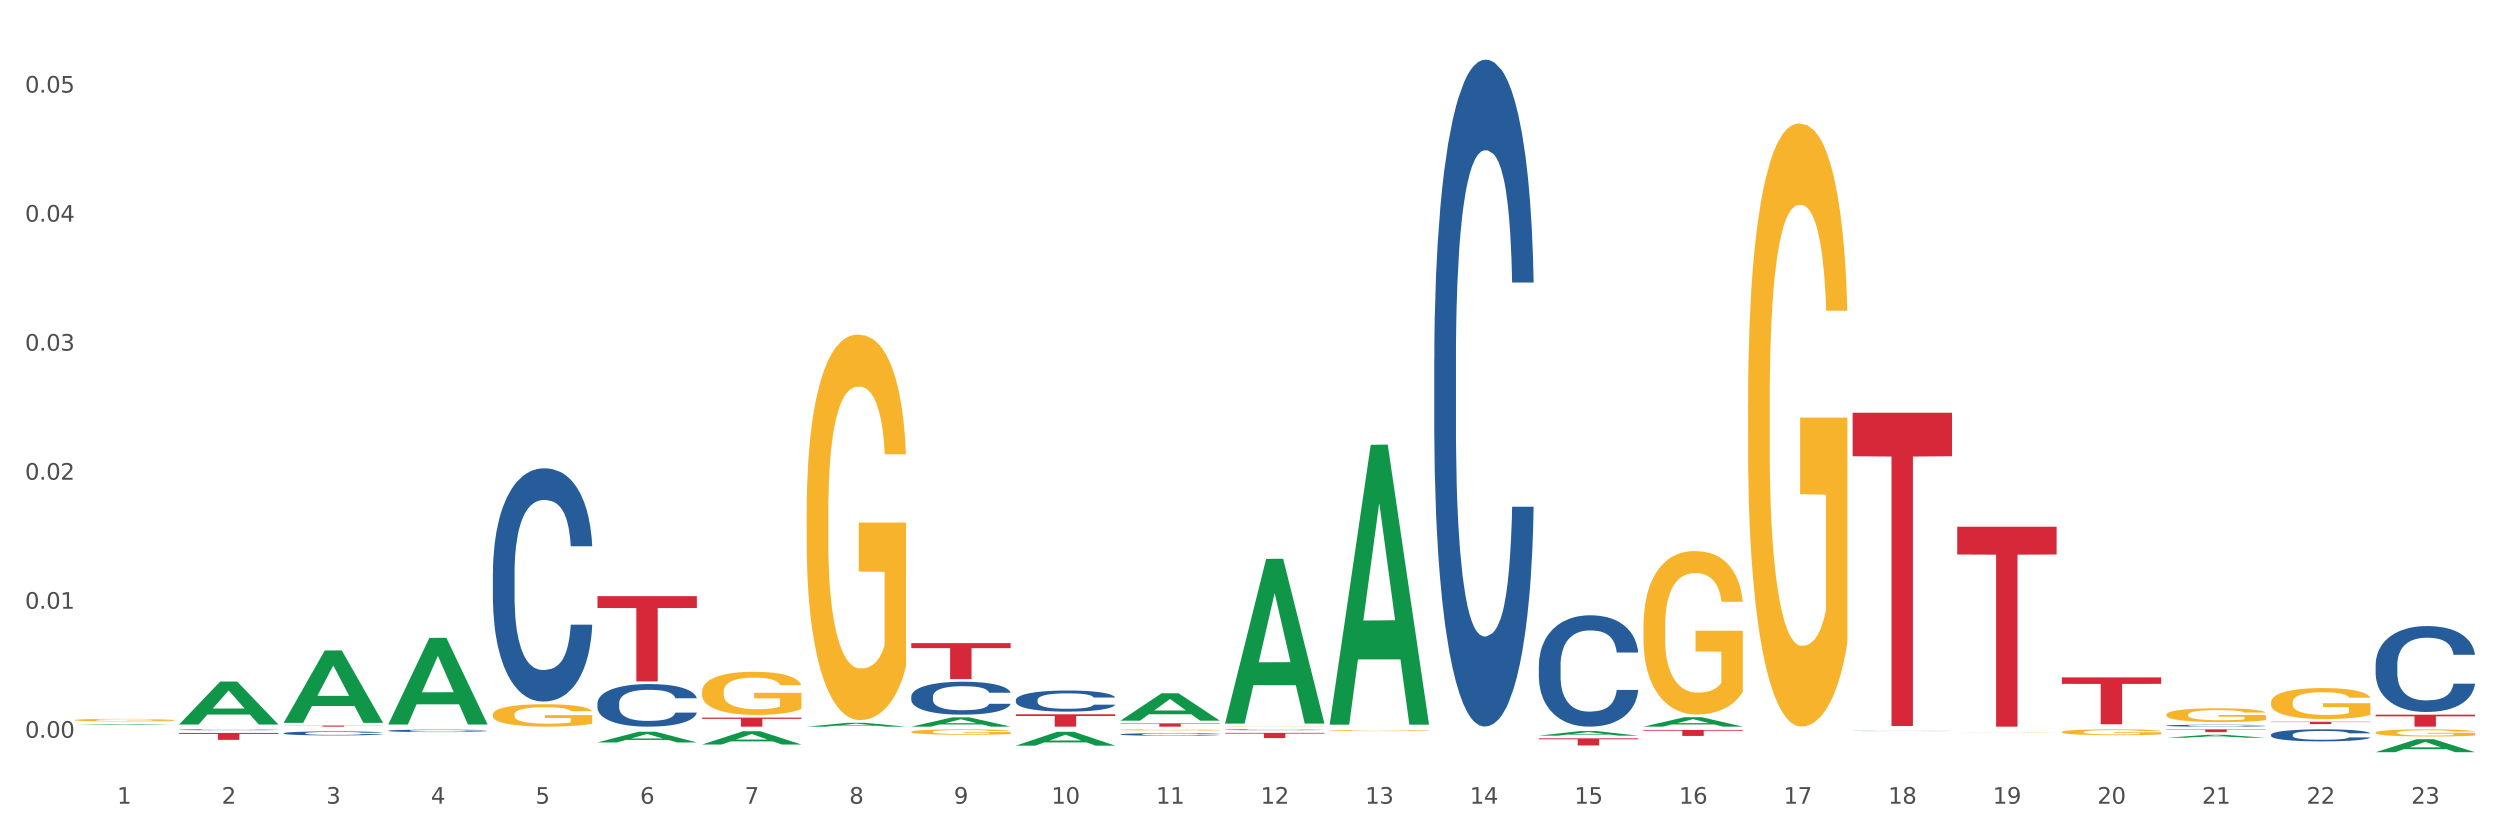 <?xml version="1.0" encoding="utf-8" standalone="no"?>
<!DOCTYPE svg PUBLIC "-//W3C//DTD SVG 1.1//EN"
  "http://www.w3.org/Graphics/SVG/1.1/DTD/svg11.dtd">
<svg xmlns:xlink="http://www.w3.org/1999/xlink" width="1080pt" height="360pt" viewBox="0 0 1080 360" xmlns="http://www.w3.org/2000/svg" version="1.1">
 <rect x="0" y="0" width="1080" height="360" fill="#333333" stroke="none"/>
 <defs>
  <style type="text/css">*{stroke-linejoin: round; stroke-linecap: butt}</style>
 </defs>
 <g id="figure_1">
  <g id="patch_1">
   <path d="M 0 360 
L 1080 360 
L 1080 0 
L 0 0 
z
" style="fill: #ffffff; stroke: #ffffff; stroke-linejoin: miter"/>
  </g>
  <g id="axes_1">
   <g id="matplotlib.axis_1">
    <g id="xtick_1">
     <g id="text_1">
      <!-- 1 -->
      <g style="fill: #4d4d4d" transform="translate(50.584 347.204) scale(0.096 -0.096)">
       <defs>
        <path id="DejaVuSans-31" d="M 794 531 
L 1825 531 
L 1825 4091 
L 703 3866 
L 703 4441 
L 1819 4666 
L 2450 4666 
L 2450 531 
L 3481 531 
L 3481 0 
L 794 0 
L 794 531 
z
" transform="scale(0.016)"/>
       </defs>
       <use xlink:href="#DejaVuSans-31"/>
      </g>
     </g>
    </g>
    <g id="xtick_2">
     <g id="text_2">
      <!-- 2 -->
      <g style="fill: #4d4d4d" transform="translate(95.771 347.204) scale(0.096 -0.096)">
       <defs>
        <path id="DejaVuSans-32" d="M 1228 531 
L 3431 531 
L 3431 0 
L 469 0 
L 469 531 
Q 828 903 1448 1529 
Q 2069 2156 2228 2338 
Q 2531 2678 2651 2914 
Q 2772 3150 2772 3378 
Q 2772 3750 2511 3984 
Q 2250 4219 1831 4219 
Q 1534 4219 1204 4116 
Q 875 4013 500 3803 
L 500 4441 
Q 881 4594 1212 4672 
Q 1544 4750 1819 4750 
Q 2544 4750 2975 4387 
Q 3406 4025 3406 3419 
Q 3406 3131 3298 2873 
Q 3191 2616 2906 2266 
Q 2828 2175 2409 1742 
Q 1991 1309 1228 531 
z
" transform="scale(0.016)"/>
       </defs>
       <use xlink:href="#DejaVuSans-32"/>
      </g>
     </g>
    </g>
    <g id="xtick_3">
     <g id="text_3">
      <!-- 3 -->
      <g style="fill: #4d4d4d" transform="translate(140.957 347.204) scale(0.096 -0.096)">
       <defs>
        <path id="DejaVuSans-33" d="M 2597 2516 
Q 3050 2419 3304 2112 
Q 3559 1806 3559 1356 
Q 3559 666 3084 287 
Q 2609 -91 1734 -91 
Q 1441 -91 1130 -33 
Q 819 25 488 141 
L 488 750 
Q 750 597 1062 519 
Q 1375 441 1716 441 
Q 2309 441 2620 675 
Q 2931 909 2931 1356 
Q 2931 1769 2642 2001 
Q 2353 2234 1838 2234 
L 1294 2234 
L 1294 2753 
L 1863 2753 
Q 2328 2753 2575 2939 
Q 2822 3125 2822 3475 
Q 2822 3834 2567 4026 
Q 2313 4219 1838 4219 
Q 1578 4219 1281 4162 
Q 984 4106 628 3988 
L 628 4550 
Q 988 4650 1302 4700 
Q 1616 4750 1894 4750 
Q 2613 4750 3031 4423 
Q 3450 4097 3450 3541 
Q 3450 3153 3228 2886 
Q 3006 2619 2597 2516 
z
" transform="scale(0.016)"/>
       </defs>
       <use xlink:href="#DejaVuSans-33"/>
      </g>
     </g>
    </g>
    <g id="xtick_4">
     <g id="text_4">
      <!-- 4 -->
      <g style="fill: #4d4d4d" transform="translate(186.143 347.204) scale(0.096 -0.096)">
       <defs>
        <path id="DejaVuSans-34" d="M 2419 4116 
L 825 1625 
L 2419 1625 
L 2419 4116 
z
M 2253 4666 
L 3047 4666 
L 3047 1625 
L 3713 1625 
L 3713 1100 
L 3047 1100 
L 3047 0 
L 2419 0 
L 2419 1100 
L 313 1100 
L 313 1709 
L 2253 4666 
z
" transform="scale(0.016)"/>
       </defs>
       <use xlink:href="#DejaVuSans-34"/>
      </g>
     </g>
    </g>
    <g id="xtick_5">
     <g id="text_5">
      <!-- 5 -->
      <g style="fill: #4d4d4d" transform="translate(231.33 347.204) scale(0.096 -0.096)">
       <defs>
        <path id="DejaVuSans-35" d="M 691 4666 
L 3169 4666 
L 3169 4134 
L 1269 4134 
L 1269 2991 
Q 1406 3038 1543 3061 
Q 1681 3084 1819 3084 
Q 2600 3084 3056 2656 
Q 3513 2228 3513 1497 
Q 3513 744 3044 326 
Q 2575 -91 1722 -91 
Q 1428 -91 1123 -41 
Q 819 9 494 109 
L 494 744 
Q 775 591 1075 516 
Q 1375 441 1709 441 
Q 2250 441 2565 725 
Q 2881 1009 2881 1497 
Q 2881 1984 2565 2268 
Q 2250 2553 1709 2553 
Q 1456 2553 1204 2497 
Q 953 2441 691 2322 
L 691 4666 
z
" transform="scale(0.016)"/>
       </defs>
       <use xlink:href="#DejaVuSans-35"/>
      </g>
     </g>
    </g>
    <g id="xtick_6">
     <g id="text_6">
      <!-- 6 -->
      <g style="fill: #4d4d4d" transform="translate(276.516 347.204) scale(0.096 -0.096)">
       <defs>
        <path id="DejaVuSans-36" d="M 2113 2584 
Q 1688 2584 1439 2293 
Q 1191 2003 1191 1497 
Q 1191 994 1439 701 
Q 1688 409 2113 409 
Q 2538 409 2786 701 
Q 3034 994 3034 1497 
Q 3034 2003 2786 2293 
Q 2538 2584 2113 2584 
z
M 3366 4563 
L 3366 3988 
Q 3128 4100 2886 4159 
Q 2644 4219 2406 4219 
Q 1781 4219 1451 3797 
Q 1122 3375 1075 2522 
Q 1259 2794 1537 2939 
Q 1816 3084 2150 3084 
Q 2853 3084 3261 2657 
Q 3669 2231 3669 1497 
Q 3669 778 3244 343 
Q 2819 -91 2113 -91 
Q 1303 -91 875 529 
Q 447 1150 447 2328 
Q 447 3434 972 4092 
Q 1497 4750 2381 4750 
Q 2619 4750 2861 4703 
Q 3103 4656 3366 4563 
z
" transform="scale(0.016)"/>
       </defs>
       <use xlink:href="#DejaVuSans-36"/>
      </g>
     </g>
    </g>
    <g id="xtick_7">
     <g id="text_7">
      <!-- 7 -->
      <g style="fill: #4d4d4d" transform="translate(321.702 347.204) scale(0.096 -0.096)">
       <defs>
        <path id="DejaVuSans-37" d="M 525 4666 
L 3525 4666 
L 3525 4397 
L 1831 0 
L 1172 0 
L 2766 4134 
L 525 4134 
L 525 4666 
z
" transform="scale(0.016)"/>
       </defs>
       <use xlink:href="#DejaVuSans-37"/>
      </g>
     </g>
    </g>
    <g id="xtick_8">
     <g id="text_8">
      <!-- 8 -->
      <g style="fill: #4d4d4d" transform="translate(366.888 347.204) scale(0.096 -0.096)">
       <defs>
        <path id="DejaVuSans-38" d="M 2034 2216 
Q 1584 2216 1326 1975 
Q 1069 1734 1069 1313 
Q 1069 891 1326 650 
Q 1584 409 2034 409 
Q 2484 409 2743 651 
Q 3003 894 3003 1313 
Q 3003 1734 2745 1975 
Q 2488 2216 2034 2216 
z
M 1403 2484 
Q 997 2584 770 2862 
Q 544 3141 544 3541 
Q 544 4100 942 4425 
Q 1341 4750 2034 4750 
Q 2731 4750 3128 4425 
Q 3525 4100 3525 3541 
Q 3525 3141 3298 2862 
Q 3072 2584 2669 2484 
Q 3125 2378 3379 2068 
Q 3634 1759 3634 1313 
Q 3634 634 3220 271 
Q 2806 -91 2034 -91 
Q 1263 -91 848 271 
Q 434 634 434 1313 
Q 434 1759 690 2068 
Q 947 2378 1403 2484 
z
M 1172 3481 
Q 1172 3119 1398 2916 
Q 1625 2713 2034 2713 
Q 2441 2713 2670 2916 
Q 2900 3119 2900 3481 
Q 2900 3844 2670 4047 
Q 2441 4250 2034 4250 
Q 1625 4250 1398 4047 
Q 1172 3844 1172 3481 
z
" transform="scale(0.016)"/>
       </defs>
       <use xlink:href="#DejaVuSans-38"/>
      </g>
     </g>
    </g>
    <g id="xtick_9">
     <g id="text_9">
      <!-- 9 -->
      <g style="fill: #4d4d4d" transform="translate(412.075 347.204) scale(0.096 -0.096)">
       <defs>
        <path id="DejaVuSans-39" d="M 703 97 
L 703 672 
Q 941 559 1184 500 
Q 1428 441 1663 441 
Q 2288 441 2617 861 
Q 2947 1281 2994 2138 
Q 2813 1869 2534 1725 
Q 2256 1581 1919 1581 
Q 1219 1581 811 2004 
Q 403 2428 403 3163 
Q 403 3881 828 4315 
Q 1253 4750 1959 4750 
Q 2769 4750 3195 4129 
Q 3622 3509 3622 2328 
Q 3622 1225 3098 567 
Q 2575 -91 1691 -91 
Q 1453 -91 1209 -44 
Q 966 3 703 97 
z
M 1959 2075 
Q 2384 2075 2632 2365 
Q 2881 2656 2881 3163 
Q 2881 3666 2632 3958 
Q 2384 4250 1959 4250 
Q 1534 4250 1286 3958 
Q 1038 3666 1038 3163 
Q 1038 2656 1286 2365 
Q 1534 2075 1959 2075 
z
" transform="scale(0.016)"/>
       </defs>
       <use xlink:href="#DejaVuSans-39"/>
      </g>
     </g>
    </g>
    <g id="xtick_10">
     <g id="text_10">
      <!-- 10 -->
      <g style="fill: #4d4d4d" transform="translate(454.207 347.204) scale(0.096 -0.096)">
       <defs>
        <path id="DejaVuSans-30" d="M 2034 4250 
Q 1547 4250 1301 3770 
Q 1056 3291 1056 2328 
Q 1056 1369 1301 889 
Q 1547 409 2034 409 
Q 2525 409 2770 889 
Q 3016 1369 3016 2328 
Q 3016 3291 2770 3770 
Q 2525 4250 2034 4250 
z
M 2034 4750 
Q 2819 4750 3233 4129 
Q 3647 3509 3647 2328 
Q 3647 1150 3233 529 
Q 2819 -91 2034 -91 
Q 1250 -91 836 529 
Q 422 1150 422 2328 
Q 422 3509 836 4129 
Q 1250 4750 2034 4750 
z
" transform="scale(0.016)"/>
       </defs>
       <use xlink:href="#DejaVuSans-31"/>
       <use xlink:href="#DejaVuSans-30" transform="translate(63.623 0)"/>
      </g>
     </g>
    </g>
    <g id="xtick_11">
     <g id="text_11">
      <!-- 11 -->
      <g style="fill: #4d4d4d" transform="translate(499.393 347.204) scale(0.096 -0.096)">
       <use xlink:href="#DejaVuSans-31"/>
       <use xlink:href="#DejaVuSans-31" transform="translate(63.623 0)"/>
      </g>
     </g>
    </g>
    <g id="xtick_12">
     <g id="text_12">
      <!-- 12 -->
      <g style="fill: #4d4d4d" transform="translate(544.58 347.204) scale(0.096 -0.096)">
       <use xlink:href="#DejaVuSans-31"/>
       <use xlink:href="#DejaVuSans-32" transform="translate(63.623 0)"/>
      </g>
     </g>
    </g>
    <g id="xtick_13">
     <g id="text_13">
      <!-- 13 -->
      <g style="fill: #4d4d4d" transform="translate(589.766 347.204) scale(0.096 -0.096)">
       <use xlink:href="#DejaVuSans-31"/>
       <use xlink:href="#DejaVuSans-33" transform="translate(63.623 0)"/>
      </g>
     </g>
    </g>
    <g id="xtick_14">
     <g id="text_14">
      <!-- 14 -->
      <g style="fill: #4d4d4d" transform="translate(634.952 347.204) scale(0.096 -0.096)">
       <use xlink:href="#DejaVuSans-31"/>
       <use xlink:href="#DejaVuSans-34" transform="translate(63.623 0)"/>
      </g>
     </g>
    </g>
    <g id="xtick_15">
     <g id="text_15">
      <!-- 15 -->
      <g style="fill: #4d4d4d" transform="translate(680.138 347.204) scale(0.096 -0.096)">
       <use xlink:href="#DejaVuSans-31"/>
       <use xlink:href="#DejaVuSans-35" transform="translate(63.623 0)"/>
      </g>
     </g>
    </g>
    <g id="xtick_16">
     <g id="text_16">
      <!-- 16 -->
      <g style="fill: #4d4d4d" transform="translate(725.325 347.204) scale(0.096 -0.096)">
       <use xlink:href="#DejaVuSans-31"/>
       <use xlink:href="#DejaVuSans-36" transform="translate(63.623 0)"/>
      </g>
     </g>
    </g>
    <g id="xtick_17">
     <g id="text_17">
      <!-- 17 -->
      <g style="fill: #4d4d4d" transform="translate(770.511 347.204) scale(0.096 -0.096)">
       <use xlink:href="#DejaVuSans-31"/>
       <use xlink:href="#DejaVuSans-37" transform="translate(63.623 0)"/>
      </g>
     </g>
    </g>
    <g id="xtick_18">
     <g id="text_18">
      <!-- 18 -->
      <g style="fill: #4d4d4d" transform="translate(815.697 347.204) scale(0.096 -0.096)">
       <use xlink:href="#DejaVuSans-31"/>
       <use xlink:href="#DejaVuSans-38" transform="translate(63.623 0)"/>
      </g>
     </g>
    </g>
    <g id="xtick_19">
     <g id="text_19">
      <!-- 19 -->
      <g style="fill: #4d4d4d" transform="translate(860.883 347.204) scale(0.096 -0.096)">
       <use xlink:href="#DejaVuSans-31"/>
       <use xlink:href="#DejaVuSans-39" transform="translate(63.623 0)"/>
      </g>
     </g>
    </g>
    <g id="xtick_20">
     <g id="text_20">
      <!-- 20 -->
      <g style="fill: #4d4d4d" transform="translate(906.07 347.204) scale(0.096 -0.096)">
       <use xlink:href="#DejaVuSans-32"/>
       <use xlink:href="#DejaVuSans-30" transform="translate(63.623 0)"/>
      </g>
     </g>
    </g>
    <g id="xtick_21">
     <g id="text_21">
      <!-- 21 -->
      <g style="fill: #4d4d4d" transform="translate(951.256 347.204) scale(0.096 -0.096)">
       <use xlink:href="#DejaVuSans-32"/>
       <use xlink:href="#DejaVuSans-31" transform="translate(63.623 0)"/>
      </g>
     </g>
    </g>
    <g id="xtick_22">
     <g id="text_22">
      <!-- 22 -->
      <g style="fill: #4d4d4d" transform="translate(996.442 347.204) scale(0.096 -0.096)">
       <use xlink:href="#DejaVuSans-32"/>
       <use xlink:href="#DejaVuSans-32" transform="translate(63.623 0)"/>
      </g>
     </g>
    </g>
    <g id="xtick_23">
     <g id="text_23">
      <!-- 23 -->
      <g style="fill: #4d4d4d" transform="translate(1041.629 347.204) scale(0.096 -0.096)">
       <use xlink:href="#DejaVuSans-32"/>
       <use xlink:href="#DejaVuSans-33" transform="translate(63.623 0)"/>
      </g>
     </g>
    </g>
    <g id="xtick_24"/>
    <g id="xtick_25"/>
    <g id="xtick_26"/>
    <g id="xtick_27"/>
    <g id="xtick_28"/>
    <g id="xtick_29"/>
    <g id="xtick_30"/>
    <g id="xtick_31"/>
    <g id="xtick_32"/>
    <g id="xtick_33"/>
    <g id="xtick_34"/>
    <g id="xtick_35"/>
    <g id="xtick_36"/>
    <g id="xtick_37"/>
    <g id="xtick_38"/>
    <g id="xtick_39"/>
    <g id="xtick_40"/>
    <g id="xtick_41"/>
    <g id="xtick_42"/>
    <g id="xtick_43"/>
    <g id="xtick_44"/>
    <g id="xtick_45"/>
   </g>
   <g id="matplotlib.axis_2">
    <g id="ytick_1">
     <g id="text_24">
      <!-- 0.00 -->
      <g style="fill: #4d4d4d" transform="translate(10.8 318.715) scale(0.096 -0.096)">
       <defs>
        <path id="DejaVuSans-2e" d="M 684 794 
L 1344 794 
L 1344 0 
L 684 0 
L 684 794 
z
" transform="scale(0.016)"/>
       </defs>
       <use xlink:href="#DejaVuSans-30"/>
       <use xlink:href="#DejaVuSans-2e" transform="translate(63.623 0)"/>
       <use xlink:href="#DejaVuSans-30" transform="translate(95.41 0)"/>
       <use xlink:href="#DejaVuSans-30" transform="translate(159.033 0)"/>
      </g>
     </g>
    </g>
    <g id="ytick_2">
     <g id="text_25">
      <!-- 0.01 -->
      <g style="fill: #4d4d4d" transform="translate(10.8 262.974) scale(0.096 -0.096)">
       <use xlink:href="#DejaVuSans-30"/>
       <use xlink:href="#DejaVuSans-2e" transform="translate(63.623 0)"/>
       <use xlink:href="#DejaVuSans-30" transform="translate(95.41 0)"/>
       <use xlink:href="#DejaVuSans-31" transform="translate(159.033 0)"/>
      </g>
     </g>
    </g>
    <g id="ytick_3">
     <g id="text_26">
      <!-- 0.02 -->
      <g style="fill: #4d4d4d" transform="translate(10.8 207.232) scale(0.096 -0.096)">
       <use xlink:href="#DejaVuSans-30"/>
       <use xlink:href="#DejaVuSans-2e" transform="translate(63.623 0)"/>
       <use xlink:href="#DejaVuSans-30" transform="translate(95.41 0)"/>
       <use xlink:href="#DejaVuSans-32" transform="translate(159.033 0)"/>
      </g>
     </g>
    </g>
    <g id="ytick_4">
     <g id="text_27">
      <!-- 0.03 -->
      <g style="fill: #4d4d4d" transform="translate(10.8 151.49) scale(0.096 -0.096)">
       <use xlink:href="#DejaVuSans-30"/>
       <use xlink:href="#DejaVuSans-2e" transform="translate(63.623 0)"/>
       <use xlink:href="#DejaVuSans-30" transform="translate(95.41 0)"/>
       <use xlink:href="#DejaVuSans-33" transform="translate(159.033 0)"/>
      </g>
     </g>
    </g>
    <g id="ytick_5">
     <g id="text_28">
      <!-- 0.04 -->
      <g style="fill: #4d4d4d" transform="translate(10.8 95.749) scale(0.096 -0.096)">
       <use xlink:href="#DejaVuSans-30"/>
       <use xlink:href="#DejaVuSans-2e" transform="translate(63.623 0)"/>
       <use xlink:href="#DejaVuSans-30" transform="translate(95.41 0)"/>
       <use xlink:href="#DejaVuSans-34" transform="translate(159.033 0)"/>
      </g>
     </g>
    </g>
    <g id="ytick_6">
     <g id="text_29">
      <!-- 0.05 -->
      <g style="fill: #4d4d4d" transform="translate(10.8 40.007) scale(0.096 -0.096)">
       <use xlink:href="#DejaVuSans-30"/>
       <use xlink:href="#DejaVuSans-2e" transform="translate(63.623 0)"/>
       <use xlink:href="#DejaVuSans-30" transform="translate(95.41 0)"/>
       <use xlink:href="#DejaVuSans-35" transform="translate(159.033 0)"/>
      </g>
     </g>
    </g>
    <g id="ytick_7"/>
    <g id="ytick_8"/>
    <g id="ytick_9"/>
    <g id="ytick_10"/>
    <g id="ytick_11"/>
   </g>
   <g id="PolyCollection_1">
    <path d="M 32.175 313.185 
L 32.219 313.184 
L 49.921 312.818 
L 57.267 312.818 
L 75.102 313.185 
L 66.605 313.185 
L 62.755 313.1 
L 44.478 313.1 
L 44.345 313.101 
L 40.628 313.185 
L 32.175 313.185 
L 32.175 313.185 
L 46.779 313.049 
L 60.454 313.048 
L 53.683 312.896 
L 53.594 312.896 
L 53.506 312.897 
L 46.735 313.048 
L 46.779 313.049 
L 32.175 313.185 
z
" clip-path="url(#p2ecd093bec)" style="fill: #109648"/>
    <path d="M 258.106 303.779 
L 258.157 303.762 
L 258.157 303.292 
L 258.309 302.653 
L 258.867 301.477 
L 259.578 300.586 
L 260.796 299.545 
L 261.455 299.108 
L 262.318 298.621 
L 264.094 297.831 
L 266.123 297.159 
L 267.544 296.789 
L 268.61 296.554 
L 270.995 296.134 
L 272.365 295.949 
L 273.785 295.798 
L 275.003 295.697 
L 277.033 295.579 
L 278.657 295.529 
L 280.534 295.512 
L 282.107 295.529 
L 284.187 295.596 
L 287.232 295.798 
L 288.399 295.915 
L 289.972 296.117 
L 291.595 296.386 
L 292.915 296.655 
L 294.437 297.041 
L 296.01 297.545 
L 297.532 298.184 
L 298.598 298.772 
L 299.46 299.393 
L 300.221 300.15 
L 300.78 300.973 
L 301.033 301.662 
L 291.748 301.662 
L 291.494 301.04 
L 290.987 300.368 
L 290.479 299.914 
L 289.921 299.545 
L 289.058 299.125 
L 288.297 298.856 
L 287.029 298.537 
L 285.862 298.335 
L 284.898 298.217 
L 283.731 298.117 
L 281.244 298.016 
L 279.468 298.016 
L 278.352 298.049 
L 276.982 298.133 
L 275.815 298.251 
L 274.445 298.453 
L 273.379 298.671 
L 272.314 298.957 
L 271.705 299.158 
L 270.792 299.528 
L 270.183 299.83 
L 269.371 300.351 
L 268.914 300.721 
L 268.102 301.679 
L 267.747 302.384 
L 267.595 302.872 
L 267.493 303.409 
L 267.493 306.03 
L 267.798 307.207 
L 268.052 307.711 
L 268.458 308.282 
L 269.219 309.021 
L 270.335 309.744 
L 271.502 310.265 
L 272.466 310.584 
L 273.379 310.819 
L 274.293 311.004 
L 275.409 311.172 
L 276.322 311.273 
L 277.692 311.374 
L 279.316 311.424 
L 280.585 311.424 
L 283.172 311.34 
L 284.34 311.256 
L 285.456 311.138 
L 286.674 310.954 
L 287.638 310.752 
L 288.196 310.601 
L 289.109 310.281 
L 289.82 309.945 
L 290.428 309.559 
L 290.834 309.223 
L 291.291 308.719 
L 291.646 308.148 
L 291.748 307.845 
L 301.033 307.845 
L 300.83 308.45 
L 300.475 309.038 
L 299.765 309.828 
L 299.207 310.281 
L 298.344 310.836 
L 297.431 311.306 
L 296.162 311.827 
L 294.995 312.214 
L 293.777 312.55 
L 292.458 312.852 
L 290.073 313.272 
L 289.211 313.39 
L 287.384 313.592 
L 285.963 313.709 
L 283.883 313.827 
L 281.752 313.894 
L 279.519 313.911 
L 277.54 313.877 
L 275.358 313.776 
L 273.988 313.676 
L 272.466 313.524 
L 270.69 313.289 
L 269.016 313.003 
L 267.443 312.667 
L 265.971 312.281 
L 264.601 311.844 
L 262.825 311.122 
L 261.506 310.416 
L 260.542 309.761 
L 259.882 309.206 
L 259.223 308.5 
L 258.867 308.013 
L 258.309 306.837 
L 258.106 305.745 
L 258.106 303.779 
z
" clip-path="url(#p2ecd093bec)" style="fill: #255c99"/>
    <path d="M 212.92 247.579 
L 212.971 247.487 
L 212.971 244.911 
L 213.123 241.414 
L 213.681 234.972 
L 214.392 230.095 
L 215.609 224.389 
L 216.269 221.996 
L 217.132 219.328 
L 218.908 215.002 
L 220.937 211.321 
L 222.358 209.297 
L 223.424 208.009 
L 225.808 205.708 
L 227.178 204.696 
L 228.599 203.867 
L 229.817 203.315 
L 231.847 202.671 
L 233.47 202.395 
L 235.348 202.303 
L 236.921 202.395 
L 239.001 202.763 
L 242.045 203.867 
L 243.213 204.512 
L 244.786 205.616 
L 246.409 207.088 
L 247.728 208.561 
L 249.251 210.677 
L 250.824 213.438 
L 252.346 216.935 
L 253.411 220.156 
L 254.274 223.561 
L 255.035 227.702 
L 255.593 232.211 
L 255.847 235.984 
L 246.561 235.984 
L 246.308 232.579 
L 245.8 228.898 
L 245.293 226.414 
L 244.735 224.389 
L 243.872 222.088 
L 243.111 220.616 
L 241.843 218.867 
L 240.675 217.763 
L 239.711 217.119 
L 238.544 216.567 
L 236.058 216.015 
L 234.282 216.015 
L 233.166 216.199 
L 231.796 216.659 
L 230.629 217.303 
L 229.259 218.407 
L 228.193 219.604 
L 227.128 221.168 
L 226.519 222.272 
L 225.605 224.297 
L 224.996 225.953 
L 224.185 228.806 
L 223.728 230.831 
L 222.916 236.076 
L 222.561 239.941 
L 222.409 242.61 
L 222.307 245.555 
L 222.307 259.911 
L 222.612 266.353 
L 222.865 269.113 
L 223.271 272.242 
L 224.032 276.291 
L 225.149 280.248 
L 226.316 283.101 
L 227.28 284.85 
L 228.193 286.138 
L 229.107 287.15 
L 230.223 288.071 
L 231.136 288.623 
L 232.506 289.175 
L 234.13 289.451 
L 235.398 289.451 
L 237.986 288.991 
L 239.153 288.531 
L 240.27 287.886 
L 241.487 286.874 
L 242.451 285.77 
L 243.01 284.942 
L 243.923 283.193 
L 244.633 281.353 
L 245.242 279.236 
L 245.648 277.396 
L 246.105 274.635 
L 246.46 271.506 
L 246.561 269.85 
L 255.847 269.85 
L 255.644 273.162 
L 255.289 276.383 
L 254.579 280.709 
L 254.02 283.193 
L 253.158 286.23 
L 252.244 288.807 
L 250.976 291.66 
L 249.809 293.776 
L 248.591 295.617 
L 247.272 297.273 
L 244.887 299.574 
L 244.024 300.218 
L 242.198 301.322 
L 240.777 301.966 
L 238.697 302.611 
L 236.565 302.979 
L 234.333 303.071 
L 232.354 302.887 
L 230.172 302.334 
L 228.802 301.782 
L 227.28 300.954 
L 225.504 299.666 
L 223.829 298.101 
L 222.256 296.261 
L 220.785 294.144 
L 219.415 291.752 
L 217.639 287.794 
L 216.32 283.929 
L 215.356 280.34 
L 214.696 277.304 
L 214.036 273.439 
L 213.681 270.77 
L 213.123 264.328 
L 212.92 258.346 
L 212.92 247.579 
z
" clip-path="url(#p2ecd093bec)" style="fill: #255c99"/>
    <path d="M 167.734 315.679 
L 167.785 315.678 
L 167.785 315.651 
L 167.937 315.614 
L 168.495 315.546 
L 169.205 315.495 
L 170.423 315.435 
L 171.083 315.41 
L 171.945 315.382 
L 173.721 315.336 
L 175.751 315.297 
L 177.172 315.276 
L 178.237 315.262 
L 180.622 315.238 
L 181.992 315.228 
L 183.413 315.219 
L 184.631 315.213 
L 186.66 315.206 
L 188.284 315.203 
L 190.161 315.202 
L 191.734 315.203 
L 193.815 315.207 
L 196.859 315.219 
L 198.026 315.226 
L 199.599 315.237 
L 201.223 315.253 
L 202.542 315.268 
L 204.064 315.291 
L 205.637 315.32 
L 207.16 315.356 
L 208.225 315.39 
L 209.088 315.426 
L 209.849 315.47 
L 210.407 315.517 
L 210.661 315.557 
L 201.375 315.557 
L 201.121 315.521 
L 200.614 315.482 
L 200.107 315.456 
L 199.548 315.435 
L 198.686 315.411 
L 197.925 315.395 
L 196.656 315.377 
L 195.489 315.365 
L 194.525 315.358 
L 193.358 315.352 
L 190.872 315.347 
L 189.096 315.347 
L 187.98 315.349 
L 186.61 315.353 
L 185.442 315.36 
L 184.072 315.372 
L 183.007 315.384 
L 181.941 315.401 
L 181.332 315.412 
L 180.419 315.434 
L 179.81 315.451 
L 178.998 315.481 
L 178.542 315.502 
L 177.73 315.558 
L 177.375 315.598 
L 177.222 315.626 
L 177.121 315.657 
L 177.121 315.808 
L 177.425 315.876 
L 177.679 315.905 
L 178.085 315.938 
L 178.846 315.98 
L 179.962 316.022 
L 181.129 316.052 
L 182.094 316.07 
L 183.007 316.084 
L 183.92 316.095 
L 185.037 316.104 
L 185.95 316.11 
L 187.32 316.116 
L 188.944 316.119 
L 190.212 316.119 
L 192.8 316.114 
L 193.967 316.109 
L 195.083 316.102 
L 196.301 316.092 
L 197.265 316.08 
L 197.823 316.071 
L 198.737 316.053 
L 199.447 316.034 
L 200.056 316.011 
L 200.462 315.992 
L 200.918 315.963 
L 201.274 315.93 
L 201.375 315.913 
L 210.661 315.913 
L 210.458 315.948 
L 210.103 315.981 
L 209.392 316.027 
L 208.834 316.053 
L 207.972 316.085 
L 207.058 316.112 
L 205.79 316.142 
L 204.623 316.164 
L 203.405 316.184 
L 202.086 316.201 
L 199.701 316.225 
L 198.838 316.232 
L 197.011 316.244 
L 195.591 316.25 
L 193.51 316.257 
L 191.379 316.261 
L 189.147 316.262 
L 187.168 316.26 
L 184.986 316.254 
L 183.616 316.249 
L 182.094 316.24 
L 180.318 316.226 
L 178.643 316.21 
L 177.07 316.19 
L 175.599 316.168 
L 174.229 316.143 
L 172.453 316.101 
L 171.133 316.061 
L 170.169 316.023 
L 169.51 315.991 
L 168.85 315.95 
L 168.495 315.922 
L 167.937 315.855 
L 167.734 315.792 
L 167.734 315.679 
z
" clip-path="url(#p2ecd093bec)" style="fill: #255c99"/>
    <path d="M 122.548 316.744 
L 122.598 316.743 
L 122.598 316.698 
L 122.751 316.638 
L 123.309 316.526 
L 124.019 316.442 
L 125.237 316.343 
L 125.896 316.302 
L 126.759 316.256 
L 128.535 316.181 
L 130.565 316.117 
L 131.985 316.082 
L 133.051 316.06 
L 135.436 316.02 
L 136.806 316.003 
L 138.227 315.988 
L 139.444 315.979 
L 141.474 315.967 
L 143.098 315.963 
L 144.975 315.961 
L 146.548 315.963 
L 148.628 315.969 
L 151.673 315.988 
L 152.84 315.999 
L 154.413 316.018 
L 156.037 316.044 
L 157.356 316.069 
L 158.878 316.106 
L 160.451 316.154 
L 161.973 316.214 
L 163.039 316.27 
L 163.902 316.329 
L 164.663 316.4 
L 165.221 316.478 
L 165.475 316.544 
L 156.189 316.544 
L 155.935 316.485 
L 155.428 316.421 
L 154.92 316.378 
L 154.362 316.343 
L 153.5 316.303 
L 152.738 316.278 
L 151.47 316.248 
L 150.303 316.229 
L 149.339 316.217 
L 148.172 316.208 
L 145.685 316.198 
L 143.91 316.198 
L 142.793 316.201 
L 141.423 316.209 
L 140.256 316.221 
L 138.886 316.24 
L 137.821 316.26 
L 136.755 316.287 
L 136.146 316.307 
L 135.233 316.342 
L 134.624 316.37 
L 133.812 316.42 
L 133.355 316.455 
L 132.544 316.545 
L 132.188 316.612 
L 132.036 316.658 
L 131.935 316.709 
L 131.935 316.958 
L 132.239 317.069 
L 132.493 317.117 
L 132.899 317.171 
L 133.66 317.241 
L 134.776 317.309 
L 135.943 317.359 
L 136.907 317.389 
L 137.821 317.411 
L 138.734 317.429 
L 139.85 317.445 
L 140.764 317.454 
L 142.134 317.464 
L 143.757 317.469 
L 145.026 317.469 
L 147.614 317.461 
L 148.781 317.453 
L 149.897 317.441 
L 151.115 317.424 
L 152.079 317.405 
L 152.637 317.391 
L 153.55 317.36 
L 154.261 317.328 
L 154.87 317.292 
L 155.276 317.26 
L 155.732 317.212 
L 156.087 317.158 
L 156.189 317.129 
L 165.475 317.129 
L 165.272 317.187 
L 164.916 317.243 
L 164.206 317.317 
L 163.648 317.36 
L 162.785 317.413 
L 161.872 317.457 
L 160.603 317.507 
L 159.436 317.543 
L 158.219 317.575 
L 156.899 317.604 
L 154.514 317.644 
L 153.652 317.655 
L 151.825 317.674 
L 150.404 317.685 
L 148.324 317.696 
L 146.193 317.703 
L 143.96 317.704 
L 141.981 317.701 
L 139.8 317.691 
L 138.43 317.682 
L 136.907 317.668 
L 135.131 317.645 
L 133.457 317.618 
L 131.884 317.586 
L 130.412 317.55 
L 129.042 317.508 
L 127.266 317.44 
L 125.947 317.373 
L 124.983 317.311 
L 124.323 317.258 
L 123.664 317.192 
L 123.309 317.145 
L 122.751 317.034 
L 122.548 316.931 
L 122.548 316.744 
z
" clip-path="url(#p2ecd093bec)" style="fill: #255c99"/>
    <path d="M 77.361 315.251 
L 77.412 315.251 
L 77.412 315.24 
L 77.564 315.226 
L 78.122 315.2 
L 78.833 315.18 
L 80.051 315.157 
L 80.71 315.148 
L 81.573 315.137 
L 83.349 315.119 
L 85.378 315.104 
L 86.799 315.096 
L 87.865 315.091 
L 90.25 315.082 
L 91.62 315.078 
L 93.04 315.074 
L 94.258 315.072 
L 96.288 315.069 
L 97.911 315.068 
L 99.789 315.068 
L 101.362 315.068 
L 103.442 315.07 
L 106.487 315.074 
L 107.654 315.077 
L 109.227 315.081 
L 110.85 315.087 
L 112.17 315.093 
L 113.692 315.102 
L 115.265 315.113 
L 116.787 315.127 
L 117.853 315.14 
L 118.715 315.154 
L 119.476 315.171 
L 120.035 315.189 
L 120.288 315.204 
L 111.003 315.204 
L 110.749 315.19 
L 110.242 315.176 
L 109.734 315.165 
L 109.176 315.157 
L 108.313 315.148 
L 107.552 315.142 
L 106.284 315.135 
L 105.117 315.131 
L 104.153 315.128 
L 102.986 315.126 
L 100.499 315.123 
L 98.723 315.123 
L 97.607 315.124 
L 96.237 315.126 
L 95.07 315.129 
L 93.7 315.133 
L 92.634 315.138 
L 91.569 315.144 
L 90.96 315.149 
L 90.047 315.157 
L 89.438 315.164 
L 88.626 315.175 
L 88.169 315.183 
L 87.357 315.205 
L 87.002 315.22 
L 86.85 315.231 
L 86.748 315.243 
L 86.748 315.301 
L 87.053 315.327 
L 87.307 315.338 
L 87.712 315.351 
L 88.474 315.367 
L 89.59 315.383 
L 90.757 315.395 
L 91.721 315.402 
L 92.634 315.407 
L 93.548 315.411 
L 94.664 315.415 
L 95.577 315.417 
L 96.947 315.419 
L 98.571 315.42 
L 99.84 315.42 
L 102.427 315.418 
L 103.594 315.417 
L 104.711 315.414 
L 105.929 315.41 
L 106.893 315.405 
L 107.451 315.402 
L 108.364 315.395 
L 109.074 315.388 
L 109.683 315.379 
L 110.089 315.372 
L 110.546 315.36 
L 110.901 315.348 
L 111.003 315.341 
L 120.288 315.341 
L 120.085 315.354 
L 119.73 315.367 
L 119.02 315.385 
L 118.462 315.395 
L 117.599 315.407 
L 116.686 315.418 
L 115.417 315.429 
L 114.25 315.438 
L 113.032 315.445 
L 111.713 315.452 
L 109.328 315.461 
L 108.466 315.464 
L 106.639 315.468 
L 105.218 315.471 
L 103.138 315.473 
L 101.007 315.475 
L 98.774 315.475 
L 96.795 315.475 
L 94.613 315.472 
L 93.243 315.47 
L 91.721 315.467 
L 89.945 315.462 
L 88.271 315.455 
L 86.698 315.448 
L 85.226 315.439 
L 83.856 315.43 
L 82.08 315.414 
L 80.761 315.398 
L 79.797 315.383 
L 79.137 315.371 
L 78.478 315.356 
L 78.122 315.345 
L 77.564 315.319 
L 77.361 315.295 
L 77.361 315.251 
z
" clip-path="url(#p2ecd093bec)" style="fill: #255c99"/>
    <path d="M 77.361 316.633 
L 120.288 316.633 
L 120.288 317.05 
L 103.402 317.052 
L 103.402 319.633 
L 94.146 319.633 
L 94.146 317.052 
L 77.361 317.05 
L 77.361 316.635 
L 77.361 316.633 
z
" clip-path="url(#p2ecd093bec)" style="fill: #d62839"/>
    <path d="M 122.548 313.423 
L 165.475 313.423 
L 165.475 313.491 
L 148.589 313.491 
L 148.589 313.911 
L 139.332 313.911 
L 139.332 313.491 
L 122.548 313.491 
L 122.548 313.424 
L 122.548 313.423 
z
" clip-path="url(#p2ecd093bec)" style="fill: #d62839"/>
    <path d="M 258.106 257.541 
L 301.033 257.541 
L 301.033 262.657 
L 284.147 262.691 
L 284.147 294.355 
L 274.891 294.355 
L 274.891 262.691 
L 258.106 262.657 
L 258.106 257.576 
L 258.106 257.541 
z
" clip-path="url(#p2ecd093bec)" style="fill: #d62839"/>
    <path d="M 303.293 310.006 
L 346.22 310.006 
L 346.22 310.549 
L 329.334 310.552 
L 329.334 313.911 
L 320.077 313.911 
L 320.077 310.552 
L 303.293 310.549 
L 303.293 310.01 
L 303.293 310.006 
z
" clip-path="url(#p2ecd093bec)" style="fill: #d62839"/>
    <path d="M 393.665 277.822 
L 436.592 277.822 
L 436.592 279.981 
L 419.706 279.995 
L 419.706 293.355 
L 410.449 293.355 
L 410.449 279.995 
L 393.665 279.981 
L 393.665 277.837 
L 393.665 277.822 
z
" clip-path="url(#p2ecd093bec)" style="fill: #d62839"/>
    <path d="M 438.851 308.573 
L 481.778 308.573 
L 481.778 309.314 
L 464.892 309.319 
L 464.892 313.911 
L 455.636 313.911 
L 455.636 309.319 
L 438.851 309.314 
L 438.851 308.578 
L 438.851 308.573 
z
" clip-path="url(#p2ecd093bec)" style="fill: #d62839"/>
    <path d="M 484.038 312.49 
L 526.965 312.49 
L 526.965 312.687 
L 510.079 312.689 
L 510.079 313.911 
L 500.822 313.911 
L 500.822 312.689 
L 484.038 312.687 
L 484.038 312.491 
L 484.038 312.49 
z
" clip-path="url(#p2ecd093bec)" style="fill: #d62839"/>
    <path d="M 529.224 316.608 
L 572.151 316.608 
L 572.151 316.92 
L 555.265 316.922 
L 555.265 318.853 
L 546.008 318.853 
L 546.008 316.922 
L 529.224 316.92 
L 529.224 316.61 
L 529.224 316.608 
z
" clip-path="url(#p2ecd093bec)" style="fill: #d62839"/>
    <path d="M 32.175 311.065 
L 32.226 311.064 
L 32.226 311.028 
L 32.327 310.997 
L 32.834 310.921 
L 33.594 310.858 
L 34.152 310.825 
L 34.709 310.797 
L 35.368 310.77 
L 36.179 310.742 
L 37.649 310.7 
L 38.561 310.679 
L 39.676 310.657 
L 41.703 310.624 
L 43.173 310.606 
L 44.693 310.591 
L 47.177 310.573 
L 48.798 310.565 
L 50.522 310.559 
L 52.6 310.555 
L 54.171 310.554 
L 57.617 310.557 
L 60.556 310.566 
L 61.976 310.573 
L 63.8 310.585 
L 64.763 310.593 
L 66.334 310.609 
L 67.956 310.631 
L 69.071 310.649 
L 70.743 310.683 
L 72.01 310.717 
L 73.176 310.76 
L 73.784 310.789 
L 74.24 310.817 
L 74.646 310.848 
L 75.051 310.897 
L 65.929 310.897 
L 65.574 310.862 
L 65.016 310.829 
L 64.206 310.796 
L 63.496 310.776 
L 62.28 310.751 
L 61.165 310.735 
L 59.999 310.723 
L 58.58 310.712 
L 57.465 310.707 
L 55.894 310.703 
L 52.802 310.704 
L 50.724 310.712 
L 49.305 310.723 
L 48.393 310.732 
L 47.582 310.742 
L 46.67 310.756 
L 45.606 310.777 
L 44.845 310.796 
L 44.085 310.821 
L 43.477 310.845 
L 42.919 310.873 
L 42.463 310.904 
L 42.109 310.935 
L 41.804 310.973 
L 41.551 311.037 
L 41.551 311.176 
L 41.652 311.207 
L 41.906 311.248 
L 42.21 311.28 
L 42.717 311.317 
L 43.173 311.342 
L 44.034 311.379 
L 44.997 311.409 
L 45.758 311.428 
L 46.518 311.445 
L 47.835 311.467 
L 49.305 311.485 
L 50.572 311.496 
L 52.295 311.506 
L 53.461 311.51 
L 54.475 311.512 
L 56.958 311.512 
L 58.732 311.509 
L 60.709 311.502 
L 62.229 311.493 
L 63.496 311.482 
L 64.915 311.464 
L 65.827 311.447 
L 65.827 311.235 
L 54.677 311.234 
L 54.677 311.094 
L 75.102 311.094 
L 75.102 311.506 
L 74.24 311.527 
L 73.277 311.547 
L 72.264 311.564 
L 70.743 311.585 
L 68.919 311.605 
L 67.297 311.619 
L 65.574 311.632 
L 63.547 311.643 
L 60.911 311.653 
L 59.289 311.657 
L 57.262 311.66 
L 54.88 311.661 
L 52.802 311.659 
L 50.775 311.654 
L 48.646 311.645 
L 46.568 311.632 
L 44.997 311.618 
L 43.426 311.602 
L 41.754 311.581 
L 40.436 311.561 
L 39.422 311.543 
L 38.307 311.519 
L 37.091 311.489 
L 36.179 311.462 
L 35.368 311.433 
L 34.506 311.397 
L 33.898 311.366 
L 33.29 311.326 
L 32.935 311.297 
L 32.53 311.251 
L 32.226 311.188 
L 32.175 311.065 
z
" clip-path="url(#p2ecd093bec)" style="fill: #f7b32b"/>
    <path d="M 709.969 315.324 
L 752.896 315.324 
L 752.896 315.687 
L 736.01 315.689 
L 736.01 317.931 
L 726.753 317.931 
L 726.753 315.689 
L 709.969 315.687 
L 709.969 315.327 
L 709.969 315.324 
z
" clip-path="url(#p2ecd093bec)" style="fill: #d62839"/>
    <path d="M 800.342 178.289 
L 843.269 178.289 
L 843.269 197.097 
L 826.383 197.225 
L 826.383 313.631 
L 817.126 313.631 
L 817.126 197.225 
L 800.342 197.097 
L 800.342 178.416 
L 800.342 178.289 
z
" clip-path="url(#p2ecd093bec)" style="fill: #d62839"/>
    <path d="M 845.528 227.537 
L 888.455 227.537 
L 888.455 239.54 
L 871.569 239.621 
L 871.569 313.911 
L 862.312 313.911 
L 862.312 239.621 
L 845.528 239.54 
L 845.528 227.618 
L 845.528 227.537 
z
" clip-path="url(#p2ecd093bec)" style="fill: #d62839"/>
    <path d="M 890.714 292.625 
L 933.641 292.625 
L 933.641 295.438 
L 916.755 295.457 
L 916.755 312.869 
L 907.498 312.869 
L 907.498 295.457 
L 890.714 295.438 
L 890.714 292.644 
L 890.714 292.625 
z
" clip-path="url(#p2ecd093bec)" style="fill: #d62839"/>
    <path d="M 935.9 315.068 
L 978.827 315.068 
L 978.827 315.236 
L 961.941 315.237 
L 961.941 316.273 
L 952.685 316.273 
L 952.685 315.237 
L 935.9 315.236 
L 935.9 315.069 
L 935.9 315.068 
z
" clip-path="url(#p2ecd093bec)" style="fill: #d62839"/>
    <path d="M 393.665 300.901 
L 393.716 300.888 
L 393.716 300.524 
L 393.868 300.031 
L 394.426 299.122 
L 395.137 298.434 
L 396.354 297.629 
L 397.014 297.291 
L 397.877 296.915 
L 399.653 296.304 
L 401.682 295.785 
L 403.103 295.499 
L 404.169 295.317 
L 406.553 294.993 
L 407.923 294.85 
L 409.344 294.733 
L 410.562 294.655 
L 412.592 294.564 
L 414.215 294.525 
L 416.093 294.512 
L 417.666 294.525 
L 419.746 294.577 
L 422.791 294.733 
L 423.958 294.824 
L 425.531 294.98 
L 427.154 295.188 
L 428.474 295.395 
L 429.996 295.694 
L 431.569 296.084 
L 433.091 296.577 
L 434.157 297.031 
L 435.019 297.512 
L 435.78 298.096 
L 436.338 298.732 
L 436.592 299.265 
L 427.307 299.265 
L 427.053 298.784 
L 426.545 298.265 
L 426.038 297.914 
L 425.48 297.629 
L 424.617 297.304 
L 423.856 297.096 
L 422.588 296.85 
L 421.421 296.694 
L 420.456 296.603 
L 419.289 296.525 
L 416.803 296.447 
L 415.027 296.447 
L 413.911 296.473 
L 412.541 296.538 
L 411.374 296.629 
L 410.004 296.785 
L 408.938 296.953 
L 407.873 297.174 
L 407.264 297.33 
L 406.35 297.616 
L 405.742 297.849 
L 404.93 298.252 
L 404.473 298.538 
L 403.661 299.278 
L 403.306 299.823 
L 403.154 300.2 
L 403.052 300.615 
L 403.052 302.641 
L 403.357 303.549 
L 403.61 303.939 
L 404.016 304.38 
L 404.777 304.952 
L 405.894 305.51 
L 407.061 305.913 
L 408.025 306.159 
L 408.938 306.341 
L 409.852 306.484 
L 410.968 306.614 
L 411.881 306.692 
L 413.251 306.77 
L 414.875 306.809 
L 416.143 306.809 
L 418.731 306.744 
L 419.898 306.679 
L 421.015 306.588 
L 422.232 306.445 
L 423.197 306.289 
L 423.755 306.172 
L 424.668 305.926 
L 425.378 305.666 
L 425.987 305.367 
L 426.393 305.108 
L 426.85 304.718 
L 427.205 304.277 
L 427.307 304.043 
L 436.592 304.043 
L 436.389 304.51 
L 436.034 304.965 
L 435.324 305.575 
L 434.765 305.926 
L 433.903 306.354 
L 432.99 306.718 
L 431.721 307.12 
L 430.554 307.419 
L 429.336 307.678 
L 428.017 307.912 
L 425.632 308.237 
L 424.769 308.328 
L 422.943 308.483 
L 421.522 308.574 
L 419.442 308.665 
L 417.311 308.717 
L 415.078 308.73 
L 413.099 308.704 
L 410.917 308.626 
L 409.547 308.548 
L 408.025 308.432 
L 406.249 308.25 
L 404.575 308.029 
L 403.002 307.769 
L 401.53 307.471 
L 400.16 307.133 
L 398.384 306.575 
L 397.065 306.029 
L 396.101 305.523 
L 395.441 305.095 
L 394.781 304.549 
L 394.426 304.173 
L 393.868 303.264 
L 393.665 302.42 
L 393.665 300.901 
z
" clip-path="url(#p2ecd093bec)" style="fill: #255c99"/>
    <path d="M 438.851 302.394 
L 438.902 302.386 
L 438.902 302.153 
L 439.054 301.837 
L 439.613 301.254 
L 440.323 300.812 
L 441.541 300.296 
L 442.2 300.08 
L 443.063 299.838 
L 444.839 299.447 
L 446.869 299.114 
L 448.289 298.931 
L 449.355 298.814 
L 451.74 298.606 
L 453.11 298.514 
L 454.53 298.439 
L 455.748 298.389 
L 457.778 298.331 
L 459.402 298.306 
L 461.279 298.298 
L 462.852 298.306 
L 464.932 298.339 
L 467.977 298.439 
L 469.144 298.498 
L 470.717 298.598 
L 472.341 298.731 
L 473.66 298.864 
L 475.182 299.056 
L 476.755 299.305 
L 478.277 299.622 
L 479.343 299.913 
L 480.205 300.221 
L 480.967 300.596 
L 481.525 301.004 
L 481.778 301.345 
L 472.493 301.345 
L 472.239 301.037 
L 471.732 300.704 
L 471.224 300.479 
L 470.666 300.296 
L 469.804 300.088 
L 469.042 299.955 
L 467.774 299.797 
L 466.607 299.697 
L 465.643 299.638 
L 464.476 299.588 
L 461.989 299.538 
L 460.213 299.538 
L 459.097 299.555 
L 457.727 299.597 
L 456.56 299.655 
L 455.19 299.755 
L 454.125 299.863 
L 453.059 300.005 
L 452.45 300.105 
L 451.537 300.288 
L 450.928 300.438 
L 450.116 300.696 
L 449.659 300.879 
L 448.847 301.354 
L 448.492 301.703 
L 448.34 301.945 
L 448.239 302.211 
L 448.239 303.51 
L 448.543 304.093 
L 448.797 304.343 
L 449.203 304.626 
L 449.964 304.992 
L 451.08 305.35 
L 452.247 305.608 
L 453.211 305.767 
L 454.125 305.883 
L 455.038 305.975 
L 456.154 306.058 
L 457.068 306.108 
L 458.438 306.158 
L 460.061 306.183 
L 461.33 306.183 
L 463.918 306.141 
L 465.085 306.1 
L 466.201 306.041 
L 467.419 305.95 
L 468.383 305.85 
L 468.941 305.775 
L 469.854 305.617 
L 470.565 305.45 
L 471.174 305.259 
L 471.579 305.092 
L 472.036 304.842 
L 472.391 304.559 
L 472.493 304.409 
L 481.778 304.409 
L 481.575 304.709 
L 481.22 305.001 
L 480.51 305.392 
L 479.952 305.617 
L 479.089 305.892 
L 478.176 306.125 
L 476.907 306.383 
L 475.74 306.574 
L 474.522 306.741 
L 473.203 306.891 
L 470.818 307.099 
L 469.956 307.157 
L 468.129 307.257 
L 466.708 307.315 
L 464.628 307.374 
L 462.497 307.407 
L 460.264 307.415 
L 458.285 307.399 
L 456.103 307.349 
L 454.733 307.299 
L 453.211 307.224 
L 451.435 307.107 
L 449.761 306.966 
L 448.188 306.799 
L 446.716 306.608 
L 445.346 306.391 
L 443.57 306.033 
L 442.251 305.683 
L 441.287 305.359 
L 440.627 305.084 
L 439.968 304.734 
L 439.613 304.493 
L 439.054 303.91 
L 438.851 303.369 
L 438.851 302.394 
z
" clip-path="url(#p2ecd093bec)" style="fill: #255c99"/>
    <path d="M 484.038 317.234 
L 484.088 317.233 
L 484.088 317.205 
L 484.241 317.167 
L 484.799 317.097 
L 485.509 317.044 
L 486.727 316.982 
L 487.387 316.956 
L 488.249 316.927 
L 490.025 316.881 
L 492.055 316.841 
L 493.476 316.819 
L 494.541 316.805 
L 496.926 316.78 
L 498.296 316.769 
L 499.717 316.76 
L 500.935 316.754 
L 502.964 316.747 
L 504.588 316.744 
L 506.465 316.743 
L 508.038 316.744 
L 510.119 316.748 
L 513.163 316.76 
L 514.33 316.767 
L 515.903 316.779 
L 517.527 316.795 
L 518.846 316.811 
L 520.368 316.834 
L 521.941 316.864 
L 523.464 316.901 
L 524.529 316.936 
L 525.392 316.973 
L 526.153 317.018 
L 526.711 317.067 
L 526.965 317.108 
L 517.679 317.108 
L 517.425 317.071 
L 516.918 317.031 
L 516.411 317.004 
L 515.852 316.982 
L 514.99 316.957 
L 514.229 316.941 
L 512.96 316.922 
L 511.793 316.91 
L 510.829 316.903 
L 509.662 316.898 
L 507.176 316.892 
L 505.4 316.892 
L 504.283 316.894 
L 502.913 316.899 
L 501.746 316.905 
L 500.376 316.917 
L 499.311 316.93 
L 498.245 316.947 
L 497.636 316.959 
L 496.723 316.981 
L 496.114 316.999 
L 495.302 317.03 
L 494.846 317.052 
L 494.034 317.109 
L 493.679 317.151 
L 493.526 317.18 
L 493.425 317.212 
L 493.425 317.367 
L 493.729 317.437 
L 493.983 317.467 
L 494.389 317.501 
L 495.15 317.545 
L 496.266 317.588 
L 497.433 317.619 
L 498.397 317.638 
L 499.311 317.652 
L 500.224 317.663 
L 501.34 317.673 
L 502.254 317.679 
L 503.624 317.685 
L 505.248 317.688 
L 506.516 317.688 
L 509.104 317.683 
L 510.271 317.678 
L 511.387 317.671 
L 512.605 317.66 
L 513.569 317.648 
L 514.127 317.639 
L 515.041 317.62 
L 515.751 317.6 
L 516.36 317.577 
L 516.766 317.557 
L 517.222 317.527 
L 517.578 317.493 
L 517.679 317.475 
L 526.965 317.475 
L 526.762 317.511 
L 526.407 317.546 
L 525.696 317.593 
L 525.138 317.62 
L 524.275 317.653 
L 523.362 317.681 
L 522.094 317.712 
L 520.927 317.734 
L 519.709 317.754 
L 518.389 317.772 
L 516.005 317.797 
L 515.142 317.804 
L 513.315 317.816 
L 511.895 317.823 
L 509.814 317.83 
L 507.683 317.834 
L 505.45 317.835 
L 503.472 317.833 
L 501.29 317.827 
L 499.92 317.821 
L 498.397 317.812 
L 496.622 317.798 
L 494.947 317.781 
L 493.374 317.761 
L 491.903 317.738 
L 490.533 317.713 
L 488.757 317.67 
L 487.437 317.628 
L 486.473 317.589 
L 485.814 317.556 
L 485.154 317.514 
L 484.799 317.485 
L 484.241 317.415 
L 484.038 317.35 
L 484.038 317.234 
z
" clip-path="url(#p2ecd093bec)" style="fill: #255c99"/>
    <path d="M 529.224 315.24 
L 529.275 315.239 
L 529.275 315.23 
L 529.427 315.216 
L 529.985 315.192 
L 530.696 315.173 
L 531.913 315.152 
L 532.573 315.143 
L 533.436 315.133 
L 535.211 315.116 
L 537.241 315.102 
L 538.662 315.095 
L 539.727 315.09 
L 542.112 315.081 
L 543.482 315.077 
L 544.903 315.074 
L 546.121 315.072 
L 548.15 315.069 
L 549.774 315.068 
L 551.652 315.068 
L 553.225 315.068 
L 555.305 315.07 
L 558.349 315.074 
L 559.516 315.076 
L 561.089 315.081 
L 562.713 315.086 
L 564.032 315.092 
L 565.555 315.1 
L 567.128 315.11 
L 568.65 315.124 
L 569.715 315.136 
L 570.578 315.149 
L 571.339 315.164 
L 571.897 315.181 
L 572.151 315.196 
L 562.865 315.196 
L 562.612 315.183 
L 562.104 315.169 
L 561.597 315.159 
L 561.039 315.152 
L 560.176 315.143 
L 559.415 315.137 
L 558.146 315.131 
L 556.979 315.127 
L 556.015 315.124 
L 554.848 315.122 
L 552.362 315.12 
L 550.586 315.12 
L 549.47 315.121 
L 548.1 315.122 
L 546.933 315.125 
L 545.563 315.129 
L 544.497 315.134 
L 543.432 315.14 
L 542.823 315.144 
L 541.909 315.151 
L 541.3 315.158 
L 540.489 315.169 
L 540.032 315.176 
L 539.22 315.196 
L 538.865 315.211 
L 538.713 315.221 
L 538.611 315.232 
L 538.611 315.287 
L 538.916 315.311 
L 539.169 315.322 
L 539.575 315.333 
L 540.336 315.349 
L 541.453 315.364 
L 542.62 315.375 
L 543.584 315.381 
L 544.497 315.386 
L 545.41 315.39 
L 546.527 315.393 
L 547.44 315.396 
L 548.81 315.398 
L 550.434 315.399 
L 551.702 315.399 
L 554.29 315.397 
L 555.457 315.395 
L 556.573 315.393 
L 557.791 315.389 
L 558.755 315.385 
L 559.313 315.382 
L 560.227 315.375 
L 560.937 315.368 
L 561.546 315.36 
L 561.952 315.353 
L 562.409 315.342 
L 562.764 315.331 
L 562.865 315.324 
L 572.151 315.324 
L 571.948 315.337 
L 571.593 315.349 
L 570.882 315.365 
L 570.324 315.375 
L 569.462 315.386 
L 568.548 315.396 
L 567.28 315.407 
L 566.113 315.415 
L 564.895 315.422 
L 563.576 315.428 
L 561.191 315.437 
L 560.328 315.44 
L 558.502 315.444 
L 557.081 315.446 
L 555 315.449 
L 552.869 315.45 
L 550.637 315.45 
L 548.658 315.45 
L 546.476 315.448 
L 545.106 315.445 
L 543.584 315.442 
L 541.808 315.437 
L 540.133 315.431 
L 538.56 315.425 
L 537.089 315.416 
L 535.719 315.407 
L 533.943 315.392 
L 532.624 315.378 
L 531.66 315.364 
L 531 315.353 
L 530.34 315.338 
L 529.985 315.328 
L 529.427 315.303 
L 529.224 315.281 
L 529.224 315.24 
z
" clip-path="url(#p2ecd093bec)" style="fill: #255c99"/>
    <path d="M 212.92 308.702 
L 212.971 308.694 
L 212.971 308.375 
L 213.072 308.101 
L 213.579 307.438 
L 214.339 306.89 
L 214.897 306.598 
L 215.454 306.359 
L 216.113 306.12 
L 216.924 305.873 
L 218.394 305.51 
L 219.306 305.324 
L 220.421 305.13 
L 222.448 304.847 
L 223.918 304.688 
L 225.438 304.555 
L 227.922 304.396 
L 229.544 304.325 
L 231.267 304.272 
L 233.345 304.237 
L 234.916 304.228 
L 238.362 304.254 
L 241.302 304.334 
L 242.721 304.396 
L 244.545 304.502 
L 245.508 304.573 
L 247.079 304.714 
L 248.701 304.9 
L 249.816 305.059 
L 251.488 305.36 
L 252.756 305.66 
L 253.921 306.032 
L 254.529 306.288 
L 254.985 306.527 
L 255.391 306.801 
L 255.796 307.234 
L 246.674 307.234 
L 246.319 306.925 
L 245.762 306.633 
L 244.951 306.35 
L 244.241 306.173 
L 243.025 305.952 
L 241.91 305.811 
L 240.744 305.705 
L 239.325 305.616 
L 238.21 305.572 
L 236.639 305.537 
L 233.547 305.545 
L 231.469 305.616 
L 230.05 305.705 
L 229.138 305.784 
L 228.327 305.873 
L 227.415 305.996 
L 226.351 306.182 
L 225.59 306.35 
L 224.83 306.562 
L 224.222 306.775 
L 223.665 307.022 
L 223.208 307.288 
L 222.854 307.562 
L 222.55 307.898 
L 222.296 308.455 
L 222.296 309.666 
L 222.397 309.94 
L 222.651 310.303 
L 222.955 310.577 
L 223.462 310.904 
L 223.918 311.125 
L 224.779 311.444 
L 225.742 311.709 
L 226.503 311.877 
L 227.263 312.018 
L 228.581 312.213 
L 230.05 312.372 
L 231.317 312.469 
L 233.041 312.558 
L 234.206 312.593 
L 235.22 312.611 
L 237.703 312.611 
L 239.477 312.584 
L 241.454 312.522 
L 242.974 312.443 
L 244.241 312.346 
L 245.66 312.186 
L 246.572 312.036 
L 246.572 310.188 
L 235.423 310.179 
L 235.423 308.95 
L 255.847 308.95 
L 255.847 312.558 
L 254.985 312.744 
L 254.023 312.912 
L 253.009 313.062 
L 251.488 313.248 
L 249.664 313.424 
L 248.042 313.548 
L 246.319 313.654 
L 244.292 313.752 
L 241.656 313.84 
L 240.035 313.875 
L 238.007 313.902 
L 235.625 313.911 
L 233.547 313.893 
L 231.52 313.849 
L 229.391 313.769 
L 227.314 313.654 
L 225.742 313.539 
L 224.171 313.398 
L 222.499 313.212 
L 221.181 313.035 
L 220.168 312.876 
L 219.053 312.673 
L 217.836 312.407 
L 216.924 312.169 
L 216.113 311.921 
L 215.251 311.603 
L 214.643 311.329 
L 214.035 310.984 
L 213.68 310.727 
L 213.275 310.329 
L 212.971 309.772 
L 212.92 308.702 
z
" clip-path="url(#p2ecd093bec)" style="fill: #f7b32b"/>
    <path d="M 303.293 298.826 
L 303.343 298.809 
L 303.343 298.196 
L 303.445 297.669 
L 303.952 296.393 
L 304.712 295.338 
L 305.269 294.776 
L 305.827 294.317 
L 306.486 293.857 
L 307.296 293.381 
L 308.766 292.683 
L 309.678 292.326 
L 310.793 291.951 
L 312.821 291.407 
L 314.29 291.101 
L 315.811 290.845 
L 318.294 290.539 
L 319.916 290.403 
L 321.639 290.301 
L 323.717 290.233 
L 325.288 290.216 
L 328.735 290.267 
L 331.674 290.42 
L 333.093 290.539 
L 334.918 290.743 
L 335.881 290.879 
L 337.452 291.152 
L 339.074 291.509 
L 340.189 291.815 
L 341.861 292.394 
L 343.128 292.972 
L 344.294 293.687 
L 344.902 294.181 
L 345.358 294.64 
L 345.763 295.168 
L 346.169 296.001 
L 337.046 296.001 
L 336.692 295.406 
L 336.134 294.844 
L 335.323 294.3 
L 334.614 293.959 
L 333.397 293.534 
L 332.282 293.262 
L 331.117 293.057 
L 329.698 292.887 
L 328.583 292.802 
L 327.011 292.734 
L 323.92 292.751 
L 321.842 292.887 
L 320.423 293.057 
L 319.511 293.211 
L 318.7 293.381 
L 317.787 293.619 
L 316.723 293.976 
L 315.963 294.3 
L 315.203 294.708 
L 314.595 295.116 
L 314.037 295.593 
L 313.581 296.103 
L 313.226 296.631 
L 312.922 297.278 
L 312.669 298.35 
L 312.669 300.681 
L 312.77 301.208 
L 313.023 301.906 
L 313.328 302.434 
L 313.834 303.063 
L 314.29 303.489 
L 315.152 304.101 
L 316.115 304.612 
L 316.875 304.935 
L 317.635 305.207 
L 318.953 305.582 
L 320.423 305.888 
L 321.69 306.075 
L 323.413 306.245 
L 324.579 306.313 
L 325.592 306.347 
L 328.076 306.347 
L 329.85 306.296 
L 331.826 306.177 
L 333.347 306.024 
L 334.614 305.837 
L 336.033 305.531 
L 336.945 305.241 
L 336.945 301.685 
L 325.795 301.668 
L 325.795 299.303 
L 346.22 299.303 
L 346.22 306.245 
L 345.358 306.603 
L 344.395 306.926 
L 343.381 307.215 
L 341.861 307.573 
L 340.037 307.913 
L 338.415 308.151 
L 336.692 308.355 
L 334.664 308.543 
L 332.029 308.713 
L 330.407 308.781 
L 328.38 308.832 
L 325.998 308.849 
L 323.92 308.815 
L 321.893 308.73 
L 319.764 308.577 
L 317.686 308.355 
L 316.115 308.134 
L 314.544 307.862 
L 312.871 307.505 
L 311.554 307.164 
L 310.54 306.858 
L 309.425 306.467 
L 308.209 305.956 
L 307.296 305.497 
L 306.486 305.02 
L 305.624 304.408 
L 305.016 303.88 
L 304.408 303.216 
L 304.053 302.723 
L 303.647 301.957 
L 303.343 300.885 
L 303.293 298.826 
z
" clip-path="url(#p2ecd093bec)" style="fill: #f7b32b"/>
    <path d="M 348.479 221.497 
L 348.53 221.345 
L 348.53 215.869 
L 348.631 211.154 
L 349.138 199.746 
L 349.898 190.315 
L 350.455 185.295 
L 351.013 181.188 
L 351.672 177.082 
L 352.483 172.823 
L 353.952 166.586 
L 354.865 163.392 
L 355.98 160.045 
L 358.007 155.178 
L 359.477 152.44 
L 360.997 150.158 
L 363.481 147.42 
L 365.102 146.204 
L 366.826 145.291 
L 368.903 144.682 
L 370.475 144.53 
L 373.921 144.987 
L 376.86 146.356 
L 378.279 147.42 
L 380.104 149.246 
L 381.067 150.463 
L 382.638 152.896 
L 384.26 156.091 
L 385.375 158.829 
L 387.047 164 
L 388.314 169.172 
L 389.48 175.56 
L 390.088 179.972 
L 390.544 184.079 
L 390.95 188.794 
L 391.355 196.247 
L 382.233 196.247 
L 381.878 190.923 
L 381.32 185.904 
L 380.509 181.036 
L 379.8 177.994 
L 378.584 174.191 
L 377.469 171.758 
L 376.303 169.932 
L 374.884 168.411 
L 373.769 167.651 
L 372.198 167.042 
L 369.106 167.195 
L 367.028 168.411 
L 365.609 169.932 
L 364.697 171.301 
L 363.886 172.823 
L 362.974 174.952 
L 361.909 178.146 
L 361.149 181.036 
L 360.389 184.687 
L 359.781 188.338 
L 359.223 192.597 
L 358.767 197.16 
L 358.412 201.875 
L 358.108 207.655 
L 357.855 217.238 
L 357.855 238.077 
L 357.956 242.792 
L 358.21 249.029 
L 358.514 253.744 
L 359.021 259.372 
L 359.477 263.175 
L 360.338 268.651 
L 361.301 273.214 
L 362.061 276.104 
L 362.822 278.538 
L 364.139 281.884 
L 365.609 284.622 
L 366.876 286.295 
L 368.599 287.816 
L 369.765 288.425 
L 370.779 288.729 
L 373.262 288.729 
L 375.036 288.273 
L 377.012 287.208 
L 378.533 285.839 
L 379.8 284.166 
L 381.219 281.428 
L 382.131 278.842 
L 382.131 247.051 
L 370.981 246.899 
L 370.981 225.756 
L 391.406 225.756 
L 391.406 287.816 
L 390.544 291.011 
L 389.581 293.901 
L 388.568 296.486 
L 387.047 299.681 
L 385.223 302.723 
L 383.601 304.852 
L 381.878 306.678 
L 379.851 308.351 
L 377.215 309.872 
L 375.593 310.48 
L 373.566 310.937 
L 371.184 311.089 
L 369.106 310.785 
L 367.079 310.024 
L 364.95 308.655 
L 362.872 306.678 
L 361.301 304.7 
L 359.73 302.267 
L 358.058 299.072 
L 356.74 296.03 
L 355.726 293.292 
L 354.611 289.794 
L 353.395 285.23 
L 352.483 281.124 
L 351.672 276.864 
L 350.81 271.389 
L 350.202 266.673 
L 349.594 260.741 
L 349.239 256.33 
L 348.834 249.485 
L 348.53 239.902 
L 348.479 221.497 
z
" clip-path="url(#p2ecd093bec)" style="fill: #f7b32b"/>
    <path d="M 393.665 316.152 
L 393.716 316.15 
L 393.716 316.073 
L 393.817 316.007 
L 394.324 315.846 
L 395.084 315.713 
L 395.642 315.642 
L 396.199 315.585 
L 396.858 315.527 
L 397.669 315.467 
L 399.139 315.379 
L 400.051 315.334 
L 401.166 315.287 
L 403.193 315.218 
L 404.663 315.179 
L 406.183 315.147 
L 408.667 315.109 
L 410.289 315.092 
L 412.012 315.079 
L 414.09 315.07 
L 415.661 315.068 
L 419.107 315.074 
L 422.047 315.094 
L 423.466 315.109 
L 425.29 315.134 
L 426.253 315.152 
L 427.824 315.186 
L 429.446 315.231 
L 430.561 315.269 
L 432.234 315.342 
L 433.501 315.415 
L 434.666 315.505 
L 435.274 315.567 
L 435.731 315.625 
L 436.136 315.692 
L 436.541 315.797 
L 427.419 315.797 
L 427.064 315.722 
L 426.507 315.651 
L 425.696 315.582 
L 424.986 315.54 
L 423.77 315.486 
L 422.655 315.452 
L 421.489 315.426 
L 420.07 315.404 
L 418.955 315.394 
L 417.384 315.385 
L 414.292 315.387 
L 412.215 315.404 
L 410.795 315.426 
L 409.883 315.445 
L 409.072 315.467 
L 408.16 315.497 
L 407.096 315.542 
L 406.335 315.582 
L 405.575 315.634 
L 404.967 315.685 
L 404.41 315.745 
L 403.953 315.81 
L 403.599 315.876 
L 403.295 315.957 
L 403.041 316.092 
L 403.041 316.386 
L 403.143 316.453 
L 403.396 316.54 
L 403.7 316.607 
L 404.207 316.686 
L 404.663 316.74 
L 405.525 316.817 
L 406.488 316.881 
L 407.248 316.922 
L 408.008 316.956 
L 409.326 317.003 
L 410.795 317.042 
L 412.062 317.065 
L 413.786 317.087 
L 414.951 317.095 
L 415.965 317.1 
L 418.448 317.1 
L 420.222 317.093 
L 422.199 317.078 
L 423.719 317.059 
L 424.986 317.035 
L 426.405 316.997 
L 427.318 316.96 
L 427.318 316.513 
L 416.168 316.51 
L 416.168 316.212 
L 436.592 316.212 
L 436.592 317.087 
L 435.731 317.132 
L 434.768 317.173 
L 433.754 317.209 
L 432.234 317.254 
L 430.409 317.297 
L 428.787 317.327 
L 427.064 317.353 
L 425.037 317.376 
L 422.401 317.398 
L 420.78 317.406 
L 418.752 317.413 
L 416.37 317.415 
L 414.292 317.411 
L 412.265 317.4 
L 410.137 317.381 
L 408.059 317.353 
L 406.488 317.325 
L 404.916 317.291 
L 403.244 317.246 
L 401.926 317.203 
L 400.913 317.164 
L 399.798 317.115 
L 398.581 317.05 
L 397.669 316.993 
L 396.858 316.933 
L 395.997 316.855 
L 395.388 316.789 
L 394.78 316.705 
L 394.425 316.643 
L 394.02 316.547 
L 393.716 316.412 
L 393.665 316.152 
z
" clip-path="url(#p2ecd093bec)" style="fill: #f7b32b"/>
    <path d="M 484.038 315.307 
L 484.088 315.307 
L 484.088 315.29 
L 484.19 315.275 
L 484.697 315.24 
L 485.457 315.21 
L 486.014 315.195 
L 486.572 315.182 
L 487.231 315.169 
L 488.042 315.156 
L 489.511 315.137 
L 490.424 315.127 
L 491.539 315.116 
L 493.566 315.101 
L 495.036 315.093 
L 496.556 315.086 
L 499.039 315.077 
L 500.661 315.073 
L 502.384 315.07 
L 504.462 315.068 
L 506.033 315.068 
L 509.48 315.069 
L 512.419 315.074 
L 513.838 315.077 
L 515.663 315.083 
L 516.626 315.086 
L 518.197 315.094 
L 519.819 315.104 
L 520.934 315.112 
L 522.606 315.129 
L 523.873 315.145 
L 525.039 315.164 
L 525.647 315.178 
L 526.103 315.191 
L 526.509 315.206 
L 526.914 315.229 
L 517.791 315.229 
L 517.437 315.212 
L 516.879 315.197 
L 516.068 315.181 
L 515.359 315.172 
L 514.142 315.16 
L 513.027 315.153 
L 511.862 315.147 
L 510.443 315.142 
L 509.328 315.14 
L 507.757 315.138 
L 504.665 315.138 
L 502.587 315.142 
L 501.168 315.147 
L 500.256 315.151 
L 499.445 315.156 
L 498.533 315.163 
L 497.468 315.172 
L 496.708 315.181 
L 495.948 315.193 
L 495.34 315.204 
L 494.782 315.217 
L 494.326 315.232 
L 493.971 315.246 
L 493.667 315.264 
L 493.414 315.294 
L 493.414 315.359 
L 493.515 315.373 
L 493.769 315.393 
L 494.073 315.407 
L 494.579 315.425 
L 495.036 315.437 
L 495.897 315.454 
L 496.86 315.468 
L 497.62 315.477 
L 498.381 315.484 
L 499.698 315.495 
L 501.168 315.503 
L 502.435 315.509 
L 504.158 315.513 
L 505.324 315.515 
L 506.337 315.516 
L 508.821 315.516 
L 510.595 315.515 
L 512.571 315.511 
L 514.092 315.507 
L 515.359 315.502 
L 516.778 315.493 
L 517.69 315.485 
L 517.69 315.387 
L 506.54 315.386 
L 506.54 315.32 
L 526.965 315.32 
L 526.965 315.513 
L 526.103 315.523 
L 525.14 315.532 
L 524.127 315.54 
L 522.606 315.55 
L 520.782 315.56 
L 519.16 315.566 
L 517.437 315.572 
L 515.409 315.577 
L 512.774 315.582 
L 511.152 315.584 
L 509.125 315.585 
L 506.743 315.586 
L 504.665 315.585 
L 502.638 315.582 
L 500.509 315.578 
L 498.431 315.572 
L 496.86 315.566 
L 495.289 315.558 
L 493.616 315.548 
L 492.299 315.539 
L 491.285 315.53 
L 490.17 315.519 
L 488.954 315.505 
L 488.042 315.493 
L 487.231 315.479 
L 486.369 315.462 
L 485.761 315.448 
L 485.153 315.429 
L 484.798 315.415 
L 484.393 315.394 
L 484.088 315.364 
L 484.038 315.307 
z
" clip-path="url(#p2ecd093bec)" style="fill: #f7b32b"/>
    <path d="M 529.224 313.829 
L 529.275 313.829 
L 529.275 313.824 
L 529.376 313.819 
L 529.883 313.809 
L 530.643 313.8 
L 531.201 313.796 
L 531.758 313.792 
L 532.417 313.788 
L 533.228 313.784 
L 534.698 313.779 
L 535.61 313.776 
L 536.725 313.773 
L 538.752 313.768 
L 540.222 313.766 
L 541.742 313.764 
L 544.226 313.761 
L 545.847 313.76 
L 547.571 313.759 
L 549.649 313.759 
L 551.22 313.759 
L 554.666 313.759 
L 557.605 313.76 
L 559.025 313.761 
L 560.849 313.763 
L 561.812 313.764 
L 563.383 313.766 
L 565.005 313.769 
L 566.12 313.772 
L 567.792 313.776 
L 569.059 313.781 
L 570.225 313.787 
L 570.833 313.791 
L 571.289 313.795 
L 571.695 313.799 
L 572.1 313.806 
L 562.978 313.806 
L 562.623 313.801 
L 562.065 313.796 
L 561.255 313.792 
L 560.545 313.789 
L 559.329 313.786 
L 558.214 313.783 
L 557.048 313.782 
L 555.629 313.78 
L 554.514 313.78 
L 552.943 313.779 
L 549.851 313.779 
L 547.773 313.78 
L 546.354 313.782 
L 545.442 313.783 
L 544.631 313.784 
L 543.719 313.786 
L 542.655 313.789 
L 541.894 313.792 
L 541.134 313.795 
L 540.526 313.799 
L 539.968 313.802 
L 539.512 313.807 
L 539.158 313.811 
L 538.853 313.816 
L 538.6 313.825 
L 538.6 313.844 
L 538.701 313.848 
L 538.955 313.854 
L 539.259 313.858 
L 539.766 313.864 
L 540.222 313.867 
L 541.083 313.872 
L 542.046 313.876 
L 542.807 313.879 
L 543.567 313.881 
L 544.885 313.884 
L 546.354 313.887 
L 547.621 313.888 
L 549.344 313.89 
L 550.51 313.89 
L 551.524 313.89 
L 554.007 313.89 
L 555.781 313.89 
L 557.758 313.889 
L 559.278 313.888 
L 560.545 313.886 
L 561.964 313.884 
L 562.876 313.881 
L 562.876 313.852 
L 551.726 313.852 
L 551.726 313.833 
L 572.151 313.833 
L 572.151 313.89 
L 571.289 313.892 
L 570.326 313.895 
L 569.313 313.897 
L 567.792 313.9 
L 565.968 313.903 
L 564.346 313.905 
L 562.623 313.907 
L 560.596 313.908 
L 557.96 313.91 
L 556.338 313.91 
L 554.311 313.911 
L 551.929 313.911 
L 549.851 313.91 
L 547.824 313.91 
L 545.695 313.909 
L 543.617 313.907 
L 542.046 313.905 
L 540.475 313.903 
L 538.803 313.9 
L 537.485 313.897 
L 536.471 313.895 
L 535.356 313.891 
L 534.14 313.887 
L 533.228 313.883 
L 532.417 313.879 
L 531.555 313.874 
L 530.947 313.87 
L 530.339 313.865 
L 529.984 313.861 
L 529.579 313.854 
L 529.275 313.846 
L 529.224 313.829 
z
" clip-path="url(#p2ecd093bec)" style="fill: #f7b32b"/>
    <path d="M 574.41 315.602 
L 574.461 315.602 
L 574.461 315.586 
L 574.562 315.573 
L 575.069 315.542 
L 575.829 315.516 
L 576.387 315.502 
L 576.944 315.49 
L 577.603 315.479 
L 578.414 315.467 
L 579.884 315.45 
L 580.796 315.441 
L 581.911 315.432 
L 583.938 315.418 
L 585.408 315.411 
L 586.929 315.404 
L 589.412 315.397 
L 591.034 315.393 
L 592.757 315.391 
L 594.835 315.389 
L 596.406 315.389 
L 599.852 315.39 
L 602.792 315.394 
L 604.211 315.397 
L 606.035 315.402 
L 606.998 315.405 
L 608.569 315.412 
L 610.191 315.421 
L 611.306 315.428 
L 612.979 315.443 
L 614.246 315.457 
L 615.411 315.475 
L 616.02 315.487 
L 616.476 315.498 
L 616.881 315.511 
L 617.287 315.532 
L 608.164 315.532 
L 607.809 315.517 
L 607.252 315.503 
L 606.441 315.49 
L 605.731 315.482 
L 604.515 315.471 
L 603.4 315.464 
L 602.234 315.459 
L 600.815 315.455 
L 599.7 315.453 
L 598.129 315.451 
L 595.038 315.452 
L 592.96 315.455 
L 591.541 315.459 
L 590.628 315.463 
L 589.817 315.467 
L 588.905 315.473 
L 587.841 315.482 
L 587.081 315.49 
L 586.32 315.5 
L 585.712 315.51 
L 585.155 315.522 
L 584.699 315.535 
L 584.344 315.548 
L 584.04 315.564 
L 583.786 315.59 
L 583.786 315.648 
L 583.888 315.661 
L 584.141 315.678 
L 584.445 315.691 
L 584.952 315.707 
L 585.408 315.717 
L 586.27 315.733 
L 587.233 315.745 
L 587.993 315.753 
L 588.753 315.76 
L 590.071 315.769 
L 591.541 315.777 
L 592.808 315.782 
L 594.531 315.786 
L 595.696 315.787 
L 596.71 315.788 
L 599.193 315.788 
L 600.967 315.787 
L 602.944 315.784 
L 604.464 315.78 
L 605.731 315.776 
L 607.15 315.768 
L 608.063 315.761 
L 608.063 315.673 
L 596.913 315.672 
L 596.913 315.614 
L 617.337 315.614 
L 617.337 315.786 
L 616.476 315.795 
L 615.513 315.803 
L 614.499 315.81 
L 612.979 315.819 
L 611.154 315.827 
L 609.532 315.833 
L 607.809 315.838 
L 605.782 315.843 
L 603.147 315.847 
L 601.525 315.849 
L 599.497 315.85 
L 597.115 315.85 
L 595.038 315.849 
L 593.01 315.847 
L 590.882 315.843 
L 588.804 315.838 
L 587.233 315.833 
L 585.662 315.826 
L 583.989 315.817 
L 582.671 315.809 
L 581.658 315.801 
L 580.543 315.791 
L 579.326 315.779 
L 578.414 315.767 
L 577.603 315.755 
L 576.742 315.74 
L 576.133 315.727 
L 575.525 315.711 
L 575.171 315.699 
L 574.765 315.68 
L 574.461 315.653 
L 574.41 315.602 
z
" clip-path="url(#p2ecd093bec)" style="fill: #f7b32b"/>
    <path d="M 709.969 270.685 
L 710.02 270.62 
L 710.02 268.299 
L 710.121 266.3 
L 710.628 261.464 
L 711.388 257.466 
L 711.946 255.338 
L 712.503 253.597 
L 713.162 251.855 
L 713.973 250.05 
L 715.443 247.406 
L 716.355 246.052 
L 717.47 244.633 
L 719.497 242.57 
L 720.967 241.409 
L 722.487 240.442 
L 724.971 239.281 
L 726.593 238.765 
L 728.316 238.378 
L 730.394 238.12 
L 731.965 238.056 
L 735.411 238.249 
L 738.351 238.83 
L 739.77 239.281 
L 741.594 240.055 
L 742.557 240.571 
L 744.128 241.603 
L 745.75 242.957 
L 746.865 244.117 
L 748.537 246.31 
L 749.805 248.502 
L 750.97 251.211 
L 751.578 253.081 
L 752.034 254.822 
L 752.44 256.821 
L 752.845 259.98 
L 743.723 259.98 
L 743.368 257.723 
L 742.811 255.595 
L 742 253.532 
L 741.29 252.242 
L 740.074 250.63 
L 738.959 249.599 
L 737.793 248.825 
L 736.374 248.18 
L 735.259 247.857 
L 733.688 247.6 
L 730.596 247.664 
L 728.518 248.18 
L 727.099 248.825 
L 726.187 249.405 
L 725.376 250.05 
L 724.464 250.953 
L 723.4 252.307 
L 722.639 253.532 
L 721.879 255.08 
L 721.271 256.627 
L 720.714 258.433 
L 720.257 260.367 
L 719.903 262.366 
L 719.599 264.817 
L 719.345 268.879 
L 719.345 277.713 
L 719.446 279.712 
L 719.7 282.356 
L 720.004 284.355 
L 720.511 286.741 
L 720.967 288.353 
L 721.829 290.675 
L 722.791 292.609 
L 723.552 293.834 
L 724.312 294.866 
L 725.63 296.285 
L 727.099 297.445 
L 728.366 298.155 
L 730.09 298.8 
L 731.255 299.057 
L 732.269 299.186 
L 734.752 299.186 
L 736.526 298.993 
L 738.503 298.542 
L 740.023 297.961 
L 741.29 297.252 
L 742.709 296.091 
L 743.621 294.995 
L 743.621 281.518 
L 732.472 281.453 
L 732.472 272.49 
L 752.896 272.49 
L 752.896 298.8 
L 752.034 300.154 
L 751.072 301.379 
L 750.058 302.475 
L 748.537 303.829 
L 746.713 305.119 
L 745.091 306.022 
L 743.368 306.795 
L 741.341 307.505 
L 738.705 308.15 
L 737.084 308.408 
L 735.056 308.601 
L 732.674 308.665 
L 730.596 308.537 
L 728.569 308.214 
L 726.441 307.634 
L 724.363 306.795 
L 722.791 305.957 
L 721.22 304.925 
L 719.548 303.571 
L 718.23 302.282 
L 717.217 301.121 
L 716.102 299.638 
L 714.885 297.703 
L 713.973 295.962 
L 713.162 294.157 
L 712.3 291.835 
L 711.692 289.836 
L 711.084 287.321 
L 710.729 285.451 
L 710.324 282.55 
L 710.02 278.487 
L 709.969 270.685 
z
" clip-path="url(#p2ecd093bec)" style="fill: #f7b32b"/>
    <path d="M 755.155 173.728 
L 755.206 173.49 
L 755.206 164.924 
L 755.307 157.547 
L 755.814 139.7 
L 756.574 124.946 
L 757.132 117.093 
L 757.689 110.668 
L 758.348 104.243 
L 759.159 97.58 
L 760.629 87.823 
L 761.541 82.826 
L 762.656 77.591 
L 764.683 69.976 
L 766.153 65.693 
L 767.674 62.123 
L 770.157 57.84 
L 771.779 55.936 
L 773.502 54.508 
L 775.58 53.556 
L 777.151 53.319 
L 780.597 54.032 
L 783.537 56.174 
L 784.956 57.84 
L 786.78 60.695 
L 787.743 62.599 
L 789.315 66.407 
L 790.936 71.404 
L 792.051 75.687 
L 793.724 83.778 
L 794.991 91.869 
L 796.156 101.863 
L 796.765 108.764 
L 797.221 115.189 
L 797.626 122.566 
L 798.032 134.226 
L 788.909 134.226 
L 788.554 125.898 
L 787.997 118.045 
L 787.186 110.43 
L 786.476 105.671 
L 785.26 99.722 
L 784.145 95.914 
L 782.979 93.059 
L 781.56 90.679 
L 780.445 89.489 
L 778.874 88.537 
L 775.783 88.775 
L 773.705 90.679 
L 772.286 93.059 
L 771.373 95.2 
L 770.562 97.58 
L 769.65 100.911 
L 768.586 105.909 
L 767.826 110.43 
L 767.065 116.141 
L 766.457 121.852 
L 765.9 128.515 
L 765.444 135.654 
L 765.089 143.031 
L 764.785 152.074 
L 764.531 167.065 
L 764.531 199.666 
L 764.633 207.043 
L 764.886 216.8 
L 765.19 224.177 
L 765.697 232.981 
L 766.153 238.931 
L 767.015 247.497 
L 767.978 254.636 
L 768.738 259.158 
L 769.498 262.965 
L 770.816 268.2 
L 772.286 272.484 
L 773.553 275.101 
L 775.276 277.481 
L 776.441 278.433 
L 777.455 278.909 
L 779.938 278.909 
L 781.712 278.195 
L 783.689 276.529 
L 785.209 274.387 
L 786.476 271.77 
L 787.895 267.486 
L 788.808 263.441 
L 788.808 213.706 
L 777.658 213.468 
L 777.658 180.391 
L 798.082 180.391 
L 798.082 277.481 
L 797.221 282.478 
L 796.258 286.999 
L 795.244 291.045 
L 793.724 296.042 
L 791.899 300.801 
L 790.277 304.133 
L 788.554 306.988 
L 786.527 309.606 
L 783.892 311.986 
L 782.27 312.937 
L 780.243 313.651 
L 777.861 313.889 
L 775.783 313.413 
L 773.755 312.224 
L 771.627 310.082 
L 769.549 306.988 
L 767.978 303.895 
L 766.407 300.087 
L 764.734 295.09 
L 763.416 290.331 
L 762.403 286.047 
L 761.288 280.574 
L 760.071 273.435 
L 759.159 267.01 
L 758.348 260.347 
L 757.487 251.781 
L 756.879 244.404 
L 756.27 235.123 
L 755.916 228.222 
L 755.51 217.514 
L 755.206 202.522 
L 755.155 173.728 
z
" clip-path="url(#p2ecd093bec)" style="fill: #f7b32b"/>
    <path d="M 981.087 311.797 
L 1024.014 311.797 
L 1024.014 311.937 
L 1007.128 311.938 
L 1007.128 312.806 
L 997.871 312.806 
L 997.871 311.938 
L 981.087 311.937 
L 981.087 311.798 
L 981.087 311.797 
z
" clip-path="url(#p2ecd093bec)" style="fill: #d62839"/>
    <path d="M 845.528 316.577 
L 845.579 316.577 
L 845.579 316.575 
L 845.68 316.573 
L 846.187 316.568 
L 846.947 316.563 
L 847.505 316.561 
L 848.062 316.559 
L 848.721 316.558 
L 849.532 316.556 
L 851.002 316.553 
L 851.914 316.552 
L 853.029 316.55 
L 855.056 316.548 
L 856.526 316.547 
L 858.046 316.546 
L 860.53 316.544 
L 862.151 316.544 
L 863.875 316.544 
L 865.952 316.543 
L 867.524 316.543 
L 870.97 316.543 
L 873.909 316.544 
L 875.328 316.544 
L 877.153 316.545 
L 878.116 316.546 
L 879.687 316.547 
L 881.309 316.548 
L 882.424 316.55 
L 884.096 316.552 
L 885.363 316.554 
L 886.529 316.557 
L 887.137 316.559 
L 887.593 316.561 
L 887.999 316.563 
L 888.404 316.566 
L 879.282 316.566 
L 878.927 316.564 
L 878.369 316.562 
L 877.558 316.559 
L 876.849 316.558 
L 875.633 316.556 
L 874.518 316.555 
L 873.352 316.554 
L 871.933 316.554 
L 870.818 316.553 
L 869.247 316.553 
L 866.155 316.553 
L 864.077 316.554 
L 862.658 316.554 
L 861.746 316.555 
L 860.935 316.556 
L 860.023 316.557 
L 858.958 316.558 
L 858.198 316.559 
L 857.438 316.561 
L 856.83 316.563 
L 856.272 316.564 
L 855.816 316.566 
L 855.461 316.569 
L 855.157 316.571 
L 854.904 316.575 
L 854.904 316.585 
L 855.005 316.587 
L 855.259 316.589 
L 855.563 316.592 
L 856.07 316.594 
L 856.526 316.596 
L 857.387 316.598 
L 858.35 316.6 
L 859.11 316.601 
L 859.871 316.602 
L 861.188 316.604 
L 862.658 316.605 
L 863.925 316.606 
L 865.648 316.607 
L 866.814 316.607 
L 867.828 316.607 
L 870.311 316.607 
L 872.085 316.607 
L 874.061 316.606 
L 875.582 316.606 
L 876.849 316.605 
L 878.268 316.604 
L 879.18 316.603 
L 879.18 316.589 
L 868.03 316.588 
L 868.03 316.579 
L 888.455 316.579 
L 888.455 316.607 
L 887.593 316.608 
L 886.63 316.609 
L 885.617 316.61 
L 884.096 316.612 
L 882.272 316.613 
L 880.65 316.614 
L 878.927 316.615 
L 876.9 316.616 
L 874.264 316.616 
L 872.642 316.617 
L 870.615 316.617 
L 868.233 316.617 
L 866.155 316.617 
L 864.128 316.616 
L 861.999 316.616 
L 859.921 316.615 
L 858.35 316.614 
L 856.779 316.613 
L 855.107 316.612 
L 853.789 316.61 
L 852.775 316.609 
L 851.66 316.607 
L 850.444 316.605 
L 849.532 316.604 
L 848.721 316.602 
L 847.859 316.599 
L 847.251 316.597 
L 846.643 316.595 
L 846.288 316.593 
L 845.883 316.59 
L 845.579 316.585 
L 845.528 316.577 
z
" clip-path="url(#p2ecd093bec)" style="fill: #f7b32b"/>
    <path d="M 935.9 308.73 
L 935.951 308.725 
L 935.951 308.529 
L 936.053 308.361 
L 936.559 307.954 
L 937.32 307.617 
L 937.877 307.438 
L 938.435 307.291 
L 939.093 307.145 
L 939.904 306.993 
L 941.374 306.77 
L 942.286 306.656 
L 943.401 306.537 
L 945.429 306.363 
L 946.898 306.265 
L 948.419 306.184 
L 950.902 306.086 
L 952.524 306.043 
L 954.247 306.01 
L 956.325 305.988 
L 957.896 305.983 
L 961.342 305.999 
L 964.282 306.048 
L 965.701 306.086 
L 967.526 306.151 
L 968.488 306.195 
L 970.06 306.282 
L 971.681 306.396 
L 972.796 306.493 
L 974.469 306.678 
L 975.736 306.862 
L 976.902 307.091 
L 977.51 307.248 
L 977.966 307.395 
L 978.371 307.563 
L 978.777 307.829 
L 969.654 307.829 
L 969.299 307.639 
L 968.742 307.46 
L 967.931 307.286 
L 967.221 307.177 
L 966.005 307.042 
L 964.89 306.955 
L 963.724 306.89 
L 962.305 306.835 
L 961.19 306.808 
L 959.619 306.786 
L 956.528 306.792 
L 954.45 306.835 
L 953.031 306.89 
L 952.118 306.938 
L 951.308 306.993 
L 950.395 307.069 
L 949.331 307.183 
L 948.571 307.286 
L 947.811 307.416 
L 947.202 307.547 
L 946.645 307.699 
L 946.189 307.861 
L 945.834 308.03 
L 945.53 308.236 
L 945.277 308.578 
L 945.277 309.322 
L 945.378 309.49 
L 945.631 309.713 
L 945.935 309.881 
L 946.442 310.082 
L 946.898 310.218 
L 947.76 310.413 
L 948.723 310.576 
L 949.483 310.679 
L 950.243 310.766 
L 951.561 310.886 
L 953.031 310.983 
L 954.298 311.043 
L 956.021 311.097 
L 957.187 311.119 
L 958.2 311.13 
L 960.684 311.13 
L 962.457 311.114 
L 964.434 311.076 
L 965.954 311.027 
L 967.221 310.967 
L 968.641 310.869 
L 969.553 310.777 
L 969.553 309.642 
L 958.403 309.637 
L 958.403 308.882 
L 978.827 308.882 
L 978.827 311.097 
L 977.966 311.211 
L 977.003 311.315 
L 975.989 311.407 
L 974.469 311.521 
L 972.644 311.629 
L 971.023 311.706 
L 969.299 311.771 
L 967.272 311.83 
L 964.637 311.885 
L 963.015 311.906 
L 960.988 311.923 
L 958.606 311.928 
L 956.528 311.917 
L 954.5 311.89 
L 952.372 311.841 
L 950.294 311.771 
L 948.723 311.7 
L 947.152 311.613 
L 945.479 311.499 
L 944.162 311.391 
L 943.148 311.293 
L 942.033 311.168 
L 940.817 311.005 
L 939.904 310.859 
L 939.093 310.706 
L 938.232 310.511 
L 937.624 310.343 
L 937.015 310.131 
L 936.661 309.974 
L 936.255 309.729 
L 935.951 309.387 
L 935.9 308.73 
z
" clip-path="url(#p2ecd093bec)" style="fill: #f7b32b"/>
    <path d="M 981.087 303.437 
L 981.137 303.424 
L 981.137 302.984 
L 981.239 302.605 
L 981.746 301.688 
L 982.506 300.929 
L 983.063 300.526 
L 983.621 300.196 
L 984.28 299.865 
L 985.091 299.523 
L 986.56 299.022 
L 987.473 298.765 
L 988.588 298.496 
L 990.615 298.104 
L 992.085 297.884 
L 993.605 297.701 
L 996.088 297.481 
L 997.71 297.383 
L 999.433 297.309 
L 1001.511 297.261 
L 1003.082 297.248 
L 1006.529 297.285 
L 1009.468 297.395 
L 1010.887 297.481 
L 1012.712 297.627 
L 1013.675 297.725 
L 1015.246 297.921 
L 1016.868 298.178 
L 1017.983 298.398 
L 1019.655 298.814 
L 1020.922 299.23 
L 1022.088 299.743 
L 1022.696 300.098 
L 1023.152 300.428 
L 1023.558 300.807 
L 1023.963 301.406 
L 1014.84 301.406 
L 1014.486 300.978 
L 1013.928 300.575 
L 1013.117 300.183 
L 1012.408 299.939 
L 1011.191 299.633 
L 1010.076 299.437 
L 1008.911 299.291 
L 1007.492 299.168 
L 1006.377 299.107 
L 1004.806 299.058 
L 1001.714 299.071 
L 999.636 299.168 
L 998.217 299.291 
L 997.305 299.401 
L 996.494 299.523 
L 995.582 299.694 
L 994.517 299.951 
L 993.757 300.183 
L 992.997 300.477 
L 992.389 300.77 
L 991.831 301.113 
L 991.375 301.48 
L 991.02 301.859 
L 990.716 302.324 
L 990.463 303.094 
L 990.463 304.77 
L 990.564 305.149 
L 990.818 305.65 
L 991.122 306.029 
L 991.628 306.482 
L 992.085 306.787 
L 992.946 307.228 
L 993.909 307.595 
L 994.669 307.827 
L 995.43 308.023 
L 996.747 308.292 
L 998.217 308.512 
L 999.484 308.646 
L 1001.207 308.769 
L 1002.373 308.818 
L 1003.386 308.842 
L 1005.87 308.842 
L 1007.644 308.805 
L 1009.62 308.72 
L 1011.141 308.61 
L 1012.408 308.475 
L 1013.827 308.255 
L 1014.739 308.047 
L 1014.739 305.491 
L 1003.589 305.479 
L 1003.589 303.779 
L 1024.014 303.779 
L 1024.014 308.769 
L 1023.152 309.025 
L 1022.189 309.258 
L 1021.176 309.466 
L 1019.655 309.723 
L 1017.831 309.967 
L 1016.209 310.138 
L 1014.486 310.285 
L 1012.458 310.42 
L 1009.823 310.542 
L 1008.201 310.591 
L 1006.174 310.628 
L 1003.792 310.64 
L 1001.714 310.615 
L 999.687 310.554 
L 997.558 310.444 
L 995.48 310.285 
L 993.909 310.126 
L 992.338 309.93 
L 990.666 309.674 
L 989.348 309.429 
L 988.334 309.209 
L 987.219 308.928 
L 986.003 308.561 
L 985.091 308.231 
L 984.28 307.888 
L 983.418 307.448 
L 982.81 307.069 
L 982.202 306.592 
L 981.847 306.237 
L 981.442 305.687 
L 981.137 304.916 
L 981.087 303.437 
z
" clip-path="url(#p2ecd093bec)" style="fill: #f7b32b"/>
    <path d="M 1026.273 316.501 
L 1026.324 316.499 
L 1026.324 316.397 
L 1026.425 316.309 
L 1026.932 316.096 
L 1027.692 315.921 
L 1028.25 315.827 
L 1028.807 315.751 
L 1029.466 315.674 
L 1030.277 315.595 
L 1031.747 315.479 
L 1032.659 315.419 
L 1033.774 315.357 
L 1035.801 315.266 
L 1037.271 315.215 
L 1038.791 315.173 
L 1041.275 315.122 
L 1042.896 315.099 
L 1044.62 315.082 
L 1046.698 315.071 
L 1048.269 315.068 
L 1051.715 315.077 
L 1054.655 315.102 
L 1056.074 315.122 
L 1057.898 315.156 
L 1058.861 315.178 
L 1060.432 315.224 
L 1062.054 315.283 
L 1063.169 315.334 
L 1064.841 315.431 
L 1066.108 315.527 
L 1067.274 315.646 
L 1067.882 315.728 
L 1068.338 315.805 
L 1068.744 315.892 
L 1069.149 316.031 
L 1060.027 316.031 
L 1059.672 315.932 
L 1059.114 315.839 
L 1058.304 315.748 
L 1057.594 315.691 
L 1056.378 315.62 
L 1055.263 315.575 
L 1054.097 315.541 
L 1052.678 315.513 
L 1051.563 315.499 
L 1049.992 315.487 
L 1046.9 315.49 
L 1044.822 315.513 
L 1043.403 315.541 
L 1042.491 315.567 
L 1041.68 315.595 
L 1040.768 315.635 
L 1039.704 315.694 
L 1038.943 315.748 
L 1038.183 315.816 
L 1037.575 315.884 
L 1037.017 315.963 
L 1036.561 316.048 
L 1036.207 316.136 
L 1035.902 316.244 
L 1035.649 316.422 
L 1035.649 316.81 
L 1035.75 316.898 
L 1036.004 317.014 
L 1036.308 317.102 
L 1036.815 317.207 
L 1037.271 317.278 
L 1038.132 317.38 
L 1039.095 317.465 
L 1039.856 317.518 
L 1040.616 317.564 
L 1041.934 317.626 
L 1043.403 317.677 
L 1044.67 317.708 
L 1046.393 317.736 
L 1047.559 317.748 
L 1048.573 317.753 
L 1051.056 317.753 
L 1052.83 317.745 
L 1054.807 317.725 
L 1056.327 317.7 
L 1057.594 317.668 
L 1059.013 317.617 
L 1059.925 317.569 
L 1059.925 316.977 
L 1048.775 316.974 
L 1048.775 316.581 
L 1069.2 316.581 
L 1069.2 317.736 
L 1068.338 317.796 
L 1067.375 317.85 
L 1066.362 317.898 
L 1064.841 317.957 
L 1063.017 318.014 
L 1061.395 318.054 
L 1059.672 318.088 
L 1057.645 318.119 
L 1055.009 318.147 
L 1053.387 318.159 
L 1051.36 318.167 
L 1048.978 318.17 
L 1046.9 318.164 
L 1044.873 318.15 
L 1042.744 318.125 
L 1040.666 318.088 
L 1039.095 318.051 
L 1037.524 318.006 
L 1035.852 317.946 
L 1034.534 317.889 
L 1033.52 317.838 
L 1032.405 317.773 
L 1031.189 317.688 
L 1030.277 317.612 
L 1029.466 317.533 
L 1028.604 317.431 
L 1027.996 317.343 
L 1027.388 317.232 
L 1027.033 317.15 
L 1026.628 317.023 
L 1026.324 316.844 
L 1026.273 316.501 
z
" clip-path="url(#p2ecd093bec)" style="fill: #f7b32b"/>
    <path d="M 1026.273 287.138 
L 1026.324 287.104 
L 1026.324 286.155 
L 1026.476 284.867 
L 1027.034 282.494 
L 1027.745 280.697 
L 1028.962 278.595 
L 1029.622 277.714 
L 1030.485 276.731 
L 1032.26 275.138 
L 1034.29 273.782 
L 1035.711 273.036 
L 1036.776 272.561 
L 1039.161 271.714 
L 1040.531 271.341 
L 1041.952 271.036 
L 1043.17 270.832 
L 1045.199 270.595 
L 1046.823 270.493 
L 1048.701 270.46 
L 1050.274 270.493 
L 1052.354 270.629 
L 1055.398 271.036 
L 1056.565 271.273 
L 1058.138 271.68 
L 1059.762 272.222 
L 1061.081 272.765 
L 1062.604 273.544 
L 1064.177 274.561 
L 1065.699 275.849 
L 1066.764 277.036 
L 1067.627 278.29 
L 1068.388 279.816 
L 1068.946 281.477 
L 1069.2 282.866 
L 1059.914 282.866 
L 1059.661 281.612 
L 1059.153 280.256 
L 1058.646 279.341 
L 1058.088 278.595 
L 1057.225 277.748 
L 1056.464 277.205 
L 1055.195 276.561 
L 1054.028 276.155 
L 1053.064 275.917 
L 1051.897 275.714 
L 1049.411 275.51 
L 1047.635 275.51 
L 1046.519 275.578 
L 1045.149 275.748 
L 1043.982 275.985 
L 1042.612 276.392 
L 1041.546 276.832 
L 1040.481 277.409 
L 1039.872 277.816 
L 1038.958 278.561 
L 1038.349 279.172 
L 1037.538 280.222 
L 1037.081 280.968 
L 1036.269 282.9 
L 1035.914 284.324 
L 1035.762 285.307 
L 1035.66 286.392 
L 1035.66 291.68 
L 1035.965 294.053 
L 1036.218 295.07 
L 1036.624 296.223 
L 1037.385 297.714 
L 1038.502 299.172 
L 1039.669 300.223 
L 1040.633 300.867 
L 1041.546 301.341 
L 1042.459 301.714 
L 1043.576 302.053 
L 1044.489 302.257 
L 1045.859 302.46 
L 1047.483 302.562 
L 1048.751 302.562 
L 1051.339 302.392 
L 1052.506 302.223 
L 1053.622 301.985 
L 1054.84 301.613 
L 1055.804 301.206 
L 1056.363 300.901 
L 1057.276 300.257 
L 1057.986 299.579 
L 1058.595 298.799 
L 1059.001 298.121 
L 1059.458 297.104 
L 1059.813 295.951 
L 1059.914 295.341 
L 1069.2 295.341 
L 1068.997 296.562 
L 1068.642 297.748 
L 1067.931 299.341 
L 1067.373 300.257 
L 1066.511 301.375 
L 1065.597 302.324 
L 1064.329 303.375 
L 1063.162 304.155 
L 1061.944 304.833 
L 1060.625 305.443 
L 1058.24 306.291 
L 1057.377 306.528 
L 1055.551 306.935 
L 1054.13 307.172 
L 1052.05 307.409 
L 1049.918 307.545 
L 1047.686 307.579 
L 1045.707 307.511 
L 1043.525 307.308 
L 1042.155 307.104 
L 1040.633 306.799 
L 1038.857 306.325 
L 1037.182 305.748 
L 1035.609 305.07 
L 1034.138 304.291 
L 1032.768 303.409 
L 1030.992 301.952 
L 1029.673 300.528 
L 1028.709 299.206 
L 1028.049 298.087 
L 1027.389 296.663 
L 1027.034 295.68 
L 1026.476 293.307 
L 1026.273 291.104 
L 1026.273 287.138 
z
" clip-path="url(#p2ecd093bec)" style="fill: #255c99"/>
    <path d="M 981.087 317.408 
L 981.138 317.403 
L 981.138 317.27 
L 981.29 317.089 
L 981.848 316.756 
L 982.558 316.504 
L 983.776 316.21 
L 984.436 316.086 
L 985.298 315.948 
L 987.074 315.724 
L 989.104 315.534 
L 990.525 315.429 
L 991.59 315.363 
L 993.975 315.244 
L 995.345 315.192 
L 996.766 315.149 
L 997.984 315.12 
L 1000.013 315.087 
L 1001.637 315.073 
L 1003.514 315.068 
L 1005.087 315.073 
L 1007.168 315.092 
L 1010.212 315.149 
L 1011.379 315.182 
L 1012.952 315.239 
L 1014.576 315.315 
L 1015.895 315.391 
L 1017.417 315.501 
L 1018.99 315.644 
L 1020.513 315.824 
L 1021.578 315.991 
L 1022.441 316.167 
L 1023.202 316.381 
L 1023.76 316.614 
L 1024.014 316.809 
L 1014.728 316.809 
L 1014.474 316.633 
L 1013.967 316.443 
L 1013.46 316.314 
L 1012.901 316.21 
L 1012.039 316.091 
L 1011.278 316.015 
L 1010.009 315.924 
L 1008.842 315.867 
L 1007.878 315.834 
L 1006.711 315.805 
L 1004.225 315.777 
L 1002.449 315.777 
L 1001.332 315.786 
L 999.962 315.81 
L 998.795 315.843 
L 997.425 315.9 
L 996.36 315.962 
L 995.294 316.043 
L 994.685 316.1 
L 993.772 316.205 
L 993.163 316.29 
L 992.351 316.438 
L 991.895 316.542 
L 991.083 316.814 
L 990.728 317.013 
L 990.575 317.151 
L 990.474 317.303 
L 990.474 318.045 
L 990.778 318.378 
L 991.032 318.521 
L 991.438 318.683 
L 992.199 318.892 
L 993.315 319.097 
L 994.482 319.244 
L 995.446 319.334 
L 996.36 319.401 
L 997.273 319.453 
L 998.389 319.501 
L 999.303 319.529 
L 1000.673 319.558 
L 1002.297 319.572 
L 1003.565 319.572 
L 1006.153 319.548 
L 1007.32 319.525 
L 1008.436 319.491 
L 1009.654 319.439 
L 1010.618 319.382 
L 1011.176 319.339 
L 1012.09 319.249 
L 1012.8 319.154 
L 1013.409 319.044 
L 1013.815 318.949 
L 1014.271 318.806 
L 1014.627 318.645 
L 1014.728 318.559 
L 1024.014 318.559 
L 1023.811 318.73 
L 1023.456 318.897 
L 1022.745 319.12 
L 1022.187 319.249 
L 1021.324 319.406 
L 1020.411 319.539 
L 1019.143 319.686 
L 1017.976 319.796 
L 1016.758 319.891 
L 1015.438 319.976 
L 1013.054 320.095 
L 1012.191 320.129 
L 1010.364 320.186 
L 1008.944 320.219 
L 1006.863 320.252 
L 1004.732 320.271 
L 1002.5 320.276 
L 1000.521 320.267 
L 998.339 320.238 
L 996.969 320.21 
L 995.446 320.167 
L 993.671 320.1 
L 991.996 320.019 
L 990.423 319.924 
L 988.952 319.815 
L 987.582 319.691 
L 985.806 319.487 
L 984.486 319.287 
L 983.522 319.101 
L 982.863 318.944 
L 982.203 318.745 
L 981.848 318.607 
L 981.29 318.274 
L 981.087 317.965 
L 981.087 317.408 
z
" clip-path="url(#p2ecd093bec)" style="fill: #255c99"/>
    <path d="M 935.9 313.456 
L 935.951 313.455 
L 935.951 313.434 
L 936.103 313.406 
L 936.662 313.353 
L 937.372 313.313 
L 938.59 313.266 
L 939.249 313.247 
L 940.112 313.225 
L 941.888 313.189 
L 943.918 313.159 
L 945.338 313.143 
L 946.404 313.132 
L 948.789 313.113 
L 950.159 313.105 
L 951.579 313.098 
L 952.797 313.094 
L 954.827 313.088 
L 956.451 313.086 
L 958.328 313.085 
L 959.901 313.086 
L 961.981 313.089 
L 965.026 313.098 
L 966.193 313.103 
L 967.766 313.112 
L 969.39 313.125 
L 970.709 313.137 
L 972.231 313.154 
L 973.804 313.177 
L 975.326 313.205 
L 976.392 313.232 
L 977.254 313.259 
L 978.016 313.293 
L 978.574 313.33 
L 978.827 313.361 
L 969.542 313.361 
L 969.288 313.333 
L 968.781 313.303 
L 968.273 313.283 
L 967.715 313.266 
L 966.853 313.247 
L 966.091 313.235 
L 964.823 313.221 
L 963.656 313.212 
L 962.692 313.207 
L 961.525 313.202 
L 959.038 313.198 
L 957.262 313.198 
L 956.146 313.199 
L 954.776 313.203 
L 953.609 313.208 
L 952.239 313.217 
L 951.174 313.227 
L 950.108 313.24 
L 949.499 313.249 
L 948.586 313.266 
L 947.977 313.279 
L 947.165 313.302 
L 946.708 313.319 
L 945.896 313.362 
L 945.541 313.394 
L 945.389 313.416 
L 945.288 313.44 
L 945.288 313.557 
L 945.592 313.61 
L 945.846 313.633 
L 946.252 313.658 
L 947.013 313.691 
L 948.129 313.724 
L 949.296 313.747 
L 950.26 313.762 
L 951.174 313.772 
L 952.087 313.78 
L 953.203 313.788 
L 954.117 313.792 
L 955.487 313.797 
L 957.11 313.799 
L 958.379 313.799 
L 960.967 313.795 
L 962.134 313.792 
L 963.25 313.786 
L 964.468 313.778 
L 965.432 313.769 
L 965.99 313.762 
L 966.903 313.748 
L 967.614 313.733 
L 968.223 313.716 
L 968.628 313.7 
L 969.085 313.678 
L 969.44 313.652 
L 969.542 313.639 
L 978.827 313.639 
L 978.624 313.666 
L 978.269 313.692 
L 977.559 313.728 
L 977.001 313.748 
L 976.138 313.773 
L 975.225 313.794 
L 973.956 313.817 
L 972.789 313.835 
L 971.571 313.85 
L 970.252 313.863 
L 967.867 313.882 
L 967.005 313.887 
L 965.178 313.896 
L 963.757 313.902 
L 961.677 313.907 
L 959.546 313.91 
L 957.313 313.911 
L 955.334 313.909 
L 953.152 313.905 
L 951.782 313.9 
L 950.26 313.893 
L 948.484 313.883 
L 946.81 313.87 
L 945.237 313.855 
L 943.765 313.838 
L 942.395 313.818 
L 940.619 313.786 
L 939.3 313.754 
L 938.336 313.725 
L 937.676 313.7 
L 937.017 313.668 
L 936.662 313.646 
L 936.103 313.593 
L 935.9 313.544 
L 935.9 313.456 
z
" clip-path="url(#p2ecd093bec)" style="fill: #255c99"/>
    <path d="M 800.342 315.765 
L 800.392 315.765 
L 800.392 315.762 
L 800.545 315.758 
L 801.103 315.751 
L 801.813 315.746 
L 803.031 315.739 
L 803.691 315.737 
L 804.553 315.734 
L 806.329 315.729 
L 808.359 315.725 
L 809.78 315.723 
L 810.845 315.721 
L 813.23 315.719 
L 814.6 315.717 
L 816.021 315.717 
L 817.238 315.716 
L 819.268 315.715 
L 820.892 315.715 
L 822.769 315.715 
L 824.342 315.715 
L 826.423 315.715 
L 829.467 315.717 
L 830.634 315.717 
L 832.207 315.718 
L 833.831 315.72 
L 835.15 315.722 
L 836.672 315.724 
L 838.245 315.727 
L 839.767 315.731 
L 840.833 315.735 
L 841.696 315.738 
L 842.457 315.743 
L 843.015 315.748 
L 843.269 315.752 
L 833.983 315.752 
L 833.729 315.748 
L 833.222 315.744 
L 832.714 315.742 
L 832.156 315.739 
L 831.294 315.737 
L 830.533 315.735 
L 829.264 315.733 
L 828.097 315.732 
L 827.133 315.731 
L 825.966 315.731 
L 823.48 315.73 
L 821.704 315.73 
L 820.587 315.73 
L 819.217 315.731 
L 818.05 315.731 
L 816.68 315.733 
L 815.615 315.734 
L 814.549 315.736 
L 813.94 315.737 
L 813.027 315.739 
L 812.418 315.741 
L 811.606 315.744 
L 811.15 315.746 
L 810.338 315.752 
L 809.982 315.756 
L 809.83 315.759 
L 809.729 315.763 
L 809.729 315.779 
L 810.033 315.786 
L 810.287 315.789 
L 810.693 315.792 
L 811.454 315.797 
L 812.57 315.801 
L 813.737 315.804 
L 814.701 315.806 
L 815.615 315.808 
L 816.528 315.809 
L 817.644 315.81 
L 818.558 315.81 
L 819.928 315.811 
L 821.551 315.811 
L 822.82 315.811 
L 825.408 315.811 
L 826.575 315.81 
L 827.691 315.81 
L 828.909 315.808 
L 829.873 315.807 
L 830.431 315.806 
L 831.344 315.804 
L 832.055 315.802 
L 832.664 315.8 
L 833.07 315.798 
L 833.526 315.795 
L 833.882 315.791 
L 833.983 315.79 
L 843.269 315.79 
L 843.066 315.793 
L 842.71 315.797 
L 842 315.802 
L 841.442 315.804 
L 840.579 315.808 
L 839.666 315.811 
L 838.397 315.814 
L 837.23 315.816 
L 836.013 315.818 
L 834.693 315.82 
L 832.309 315.823 
L 831.446 315.823 
L 829.619 315.824 
L 828.199 315.825 
L 826.118 315.826 
L 823.987 315.826 
L 821.754 315.826 
L 819.776 315.826 
L 817.594 315.826 
L 816.224 315.825 
L 814.701 315.824 
L 812.925 315.823 
L 811.251 315.821 
L 809.678 315.819 
L 808.207 315.817 
L 806.837 315.814 
L 805.061 315.809 
L 803.741 315.805 
L 802.777 315.801 
L 802.118 315.798 
L 801.458 315.794 
L 801.103 315.791 
L 800.545 315.784 
L 800.342 315.777 
L 800.342 315.765 
z
" clip-path="url(#p2ecd093bec)" style="fill: #255c99"/>
    <path d="M 664.783 287.418 
L 664.834 287.374 
L 664.834 286.143 
L 664.986 284.474 
L 665.544 281.398 
L 666.254 279.07 
L 667.472 276.346 
L 668.132 275.204 
L 668.994 273.929 
L 670.77 271.864 
L 672.8 270.107 
L 674.221 269.14 
L 675.286 268.525 
L 677.671 267.427 
L 679.041 266.944 
L 680.462 266.548 
L 681.68 266.285 
L 683.709 265.977 
L 685.333 265.845 
L 687.21 265.801 
L 688.783 265.845 
L 690.864 266.021 
L 693.908 266.548 
L 695.075 266.856 
L 696.648 267.383 
L 698.272 268.086 
L 699.591 268.789 
L 701.113 269.799 
L 702.686 271.118 
L 704.209 272.787 
L 705.274 274.325 
L 706.137 275.95 
L 706.898 277.928 
L 707.456 280.08 
L 707.71 281.882 
L 698.424 281.882 
L 698.17 280.256 
L 697.663 278.499 
L 697.156 277.312 
L 696.598 276.346 
L 695.735 275.247 
L 694.974 274.545 
L 693.705 273.71 
L 692.538 273.183 
L 691.574 272.875 
L 690.407 272.611 
L 687.921 272.348 
L 686.145 272.348 
L 685.029 272.436 
L 683.659 272.655 
L 682.491 272.963 
L 681.121 273.49 
L 680.056 274.061 
L 678.99 274.808 
L 678.381 275.335 
L 677.468 276.302 
L 676.859 277.093 
L 676.047 278.455 
L 675.591 279.421 
L 674.779 281.926 
L 674.424 283.771 
L 674.271 285.045 
L 674.17 286.451 
L 674.17 293.305 
L 674.474 296.38 
L 674.728 297.699 
L 675.134 299.192 
L 675.895 301.126 
L 677.011 303.015 
L 678.178 304.377 
L 679.143 305.212 
L 680.056 305.827 
L 680.969 306.31 
L 682.086 306.749 
L 682.999 307.013 
L 684.369 307.277 
L 685.993 307.408 
L 687.261 307.408 
L 689.849 307.189 
L 691.016 306.969 
L 692.132 306.661 
L 693.35 306.178 
L 694.314 305.651 
L 694.872 305.255 
L 695.786 304.421 
L 696.496 303.542 
L 697.105 302.531 
L 697.511 301.653 
L 697.968 300.335 
L 698.323 298.841 
L 698.424 298.05 
L 707.71 298.05 
L 707.507 299.632 
L 707.152 301.169 
L 706.441 303.234 
L 705.883 304.421 
L 705.021 305.871 
L 704.107 307.101 
L 702.839 308.463 
L 701.672 309.473 
L 700.454 310.352 
L 699.135 311.143 
L 696.75 312.241 
L 695.887 312.549 
L 694.06 313.076 
L 692.64 313.384 
L 690.559 313.691 
L 688.428 313.867 
L 686.196 313.911 
L 684.217 313.823 
L 682.035 313.559 
L 680.665 313.296 
L 679.143 312.9 
L 677.367 312.285 
L 675.692 311.538 
L 674.119 310.66 
L 672.648 309.649 
L 671.278 308.507 
L 669.502 306.617 
L 668.182 304.772 
L 667.218 303.059 
L 666.559 301.609 
L 665.899 299.764 
L 665.544 298.489 
L 664.986 295.414 
L 664.783 292.558 
L 664.783 287.418 
z
" clip-path="url(#p2ecd093bec)" style="fill: #255c99"/>
    <path d="M 619.597 155.219 
L 619.647 154.955 
L 619.647 147.588 
L 619.8 137.589 
L 620.358 119.17 
L 621.068 105.224 
L 622.286 88.91 
L 622.945 82.069 
L 623.808 74.438 
L 625.584 62.071 
L 627.614 51.546 
L 629.034 45.757 
L 630.1 42.073 
L 632.485 35.495 
L 633.855 32.601 
L 635.276 30.233 
L 636.493 28.654 
L 638.523 26.812 
L 640.147 26.023 
L 642.024 25.759 
L 643.597 26.023 
L 645.677 27.075 
L 648.722 30.233 
L 649.889 32.075 
L 651.462 35.232 
L 653.086 39.442 
L 654.405 43.652 
L 655.927 49.704 
L 657.5 57.598 
L 659.022 67.597 
L 660.088 76.806 
L 660.951 86.542 
L 661.712 98.383 
L 662.27 111.276 
L 662.524 122.064 
L 653.238 122.064 
L 652.984 112.329 
L 652.477 101.804 
L 651.969 94.699 
L 651.411 88.91 
L 650.549 82.332 
L 649.788 78.122 
L 648.519 73.123 
L 647.352 69.965 
L 646.388 68.123 
L 645.221 66.544 
L 642.735 64.966 
L 640.959 64.966 
L 639.842 65.492 
L 638.472 66.808 
L 637.305 68.649 
L 635.935 71.807 
L 634.87 75.228 
L 633.804 79.701 
L 633.195 82.858 
L 632.282 88.647 
L 631.673 93.383 
L 630.861 101.54 
L 630.404 107.329 
L 629.593 122.328 
L 629.237 133.379 
L 629.085 141.01 
L 628.984 149.43 
L 628.984 190.478 
L 629.288 208.897 
L 629.542 216.791 
L 629.948 225.737 
L 630.709 237.315 
L 631.825 248.629 
L 632.992 256.786 
L 633.956 261.786 
L 634.87 265.469 
L 635.783 268.364 
L 636.899 270.995 
L 637.813 272.574 
L 639.183 274.153 
L 640.806 274.942 
L 642.075 274.942 
L 644.663 273.626 
L 645.83 272.311 
L 646.946 270.469 
L 648.164 267.574 
L 649.128 264.417 
L 649.686 262.049 
L 650.599 257.049 
L 651.31 251.787 
L 651.919 245.735 
L 652.325 240.472 
L 652.781 232.578 
L 653.136 223.632 
L 653.238 218.896 
L 662.524 218.896 
L 662.321 228.368 
L 661.965 237.578 
L 661.255 249.945 
L 660.697 257.049 
L 659.834 265.732 
L 658.921 273.1 
L 657.652 281.257 
L 656.485 287.309 
L 655.268 292.572 
L 653.948 297.308 
L 651.563 303.886 
L 650.701 305.728 
L 648.874 308.885 
L 647.453 310.727 
L 645.373 312.569 
L 643.242 313.622 
L 641.009 313.885 
L 639.03 313.359 
L 636.849 311.78 
L 635.479 310.201 
L 633.956 307.833 
L 632.18 304.149 
L 630.506 299.676 
L 628.933 294.413 
L 627.461 288.361 
L 626.091 281.52 
L 624.315 270.206 
L 622.996 259.154 
L 622.032 248.892 
L 621.373 240.209 
L 620.713 229.158 
L 620.358 221.527 
L 619.8 203.108 
L 619.597 186.005 
L 619.597 155.219 
z
" clip-path="url(#p2ecd093bec)" style="fill: #255c99"/>
    <path d="M 890.714 316.241 
L 890.765 316.239 
L 890.765 316.155 
L 890.866 316.083 
L 891.373 315.91 
L 892.133 315.766 
L 892.691 315.689 
L 893.248 315.627 
L 893.907 315.564 
L 894.718 315.499 
L 896.188 315.404 
L 897.1 315.355 
L 898.215 315.304 
L 900.242 315.23 
L 901.712 315.189 
L 903.232 315.154 
L 905.716 315.112 
L 907.338 315.094 
L 909.061 315.08 
L 911.139 315.07 
L 912.71 315.068 
L 916.156 315.075 
L 919.096 315.096 
L 920.515 315.112 
L 922.339 315.14 
L 923.302 315.158 
L 924.873 315.196 
L 926.495 315.244 
L 927.61 315.286 
L 929.283 315.365 
L 930.55 315.444 
L 931.715 315.541 
L 932.323 315.608 
L 932.78 315.671 
L 933.185 315.743 
L 933.59 315.856 
L 924.468 315.856 
L 924.113 315.775 
L 923.556 315.699 
L 922.745 315.624 
L 922.035 315.578 
L 920.819 315.52 
L 919.704 315.483 
L 918.538 315.455 
L 917.119 315.432 
L 916.004 315.42 
L 914.433 315.411 
L 911.341 315.413 
L 909.264 315.432 
L 907.844 315.455 
L 906.932 315.476 
L 906.121 315.499 
L 905.209 315.532 
L 904.145 315.58 
L 903.385 315.624 
L 902.624 315.68 
L 902.016 315.736 
L 901.459 315.801 
L 901.002 315.87 
L 900.648 315.942 
L 900.344 316.03 
L 900.09 316.176 
L 900.09 316.494 
L 900.192 316.566 
L 900.445 316.661 
L 900.749 316.733 
L 901.256 316.818 
L 901.712 316.876 
L 902.574 316.96 
L 903.537 317.029 
L 904.297 317.073 
L 905.057 317.11 
L 906.375 317.161 
L 907.844 317.203 
L 909.111 317.229 
L 910.835 317.252 
L 912 317.261 
L 913.014 317.266 
L 915.497 317.266 
L 917.271 317.259 
L 919.248 317.243 
L 920.768 317.222 
L 922.035 317.196 
L 923.454 317.154 
L 924.367 317.115 
L 924.367 316.631 
L 913.217 316.628 
L 913.217 316.306 
L 933.641 316.306 
L 933.641 317.252 
L 932.78 317.301 
L 931.817 317.345 
L 930.803 317.384 
L 929.283 317.433 
L 927.458 317.479 
L 925.836 317.511 
L 924.113 317.539 
L 922.086 317.565 
L 919.45 317.588 
L 917.829 317.597 
L 915.801 317.604 
L 913.419 317.607 
L 911.341 317.602 
L 909.314 317.59 
L 907.186 317.569 
L 905.108 317.539 
L 903.537 317.509 
L 901.965 317.472 
L 900.293 317.423 
L 898.975 317.377 
L 897.962 317.335 
L 896.847 317.282 
L 895.63 317.212 
L 894.718 317.15 
L 893.907 317.085 
L 893.046 317.001 
L 892.437 316.93 
L 891.829 316.839 
L 891.474 316.772 
L 891.069 316.668 
L 890.765 316.522 
L 890.714 316.241 
z
" clip-path="url(#p2ecd093bec)" style="fill: #f7b32b"/>
    <path d="M 1026.273 308.736 
L 1069.2 308.736 
L 1069.2 309.455 
L 1052.314 309.46 
L 1052.314 313.911 
L 1043.057 313.911 
L 1043.057 309.46 
L 1026.273 309.455 
L 1026.273 308.741 
L 1026.273 308.736 
z
" clip-path="url(#p2ecd093bec)" style="fill: #d62839"/>
    <path d="M 664.783 318.955 
L 707.71 318.955 
L 707.71 319.385 
L 690.824 319.388 
L 690.824 322.047 
L 681.567 322.047 
L 681.567 319.388 
L 664.783 319.385 
L 664.783 318.958 
L 664.783 318.955 
z
" clip-path="url(#p2ecd093bec)" style="fill: #d62839"/>
    <path d="M 438.851 322.11 
L 438.896 322.104 
L 456.598 316.147 
L 463.944 316.141 
L 481.778 322.121 
L 473.282 322.121 
L 469.431 320.729 
L 451.154 320.729 
L 451.021 320.751 
L 447.304 322.121 
L 438.851 322.121 
L 438.851 322.11 
L 453.455 319.898 
L 467.13 319.892 
L 460.359 317.416 
L 460.271 317.405 
L 460.182 317.422 
L 453.411 319.892 
L 453.455 319.898 
L 438.851 322.11 
z
" clip-path="url(#p2ecd093bec)" style="fill: #109648"/>
    <path d="M 1026.273 324.939 
L 1026.317 324.934 
L 1044.019 319.332 
L 1051.365 319.327 
L 1069.2 324.95 
L 1060.703 324.95 
L 1056.853 323.64 
L 1038.576 323.64 
L 1038.443 323.661 
L 1034.726 324.95 
L 1026.273 324.95 
L 1026.273 324.939 
L 1040.877 322.859 
L 1054.552 322.854 
L 1047.781 320.526 
L 1047.692 320.515 
L 1047.604 320.531 
L 1040.833 322.854 
L 1040.877 322.859 
L 1026.273 324.939 
z
" clip-path="url(#p2ecd093bec)" style="fill: #109648"/>
    <path d="M 935.9 318.705 
L 935.945 318.704 
L 953.647 317.432 
L 960.993 317.431 
L 978.827 318.708 
L 970.331 318.708 
L 966.48 318.41 
L 948.203 318.41 
L 948.071 318.415 
L 944.353 318.708 
L 935.9 318.708 
L 935.9 318.705 
L 950.505 318.233 
L 964.179 318.232 
L 957.408 317.703 
L 957.32 317.7 
L 957.231 317.704 
L 950.46 318.232 
L 950.505 318.233 
L 935.9 318.705 
z
" clip-path="url(#p2ecd093bec)" style="fill: #109648"/>
    <path d="M 709.969 313.903 
L 710.013 313.899 
L 727.715 309.827 
L 735.061 309.823 
L 752.896 313.911 
L 744.399 313.911 
L 740.549 312.959 
L 722.272 312.959 
L 722.139 312.974 
L 718.422 313.911 
L 709.969 313.911 
L 709.969 313.903 
L 724.573 312.391 
L 738.248 312.387 
L 731.477 310.694 
L 731.388 310.686 
L 731.3 310.698 
L 724.529 312.387 
L 724.573 312.391 
L 709.969 313.903 
z
" clip-path="url(#p2ecd093bec)" style="fill: #109648"/>
    <path d="M 664.783 317.794 
L 664.827 317.792 
L 682.529 315.83 
L 689.875 315.829 
L 707.71 317.798 
L 699.213 317.798 
L 695.363 317.339 
L 677.086 317.339 
L 676.953 317.347 
L 673.235 317.798 
L 664.783 317.798 
L 664.783 317.794 
L 679.387 317.066 
L 693.062 317.064 
L 686.291 316.248 
L 686.202 316.245 
L 686.114 316.25 
L 679.343 317.064 
L 679.387 317.066 
L 664.783 317.794 
z
" clip-path="url(#p2ecd093bec)" style="fill: #109648"/>
    <path d="M 574.41 312.822 
L 574.455 312.708 
L 592.156 192.165 
L 599.503 192.051 
L 617.337 313.049 
L 608.84 313.049 
L 604.99 284.873 
L 586.713 284.873 
L 586.58 285.327 
L 582.863 313.049 
L 574.41 313.049 
L 574.41 312.822 
L 589.014 268.058 
L 602.689 267.945 
L 595.918 217.841 
L 595.83 217.614 
L 595.741 217.955 
L 588.97 267.945 
L 589.014 268.058 
L 574.41 312.822 
z
" clip-path="url(#p2ecd093bec)" style="fill: #109648"/>
    <path d="M 529.224 312.468 
L 529.268 312.401 
L 546.97 241.432 
L 554.316 241.365 
L 572.151 312.601 
L 563.654 312.601 
L 559.804 296.013 
L 541.527 296.013 
L 541.394 296.281 
L 537.677 312.601 
L 529.224 312.601 
L 529.224 312.468 
L 543.828 286.114 
L 557.503 286.047 
L 550.732 256.549 
L 550.643 256.415 
L 550.555 256.616 
L 543.784 286.047 
L 543.828 286.114 
L 529.224 312.468 
z
" clip-path="url(#p2ecd093bec)" style="fill: #109648"/>
    <path d="M 393.665 313.903 
L 393.709 313.899 
L 411.411 309.891 
L 418.758 309.887 
L 436.592 313.911 
L 428.095 313.911 
L 424.245 312.974 
L 405.968 312.974 
L 405.835 312.989 
L 402.118 313.911 
L 393.665 313.911 
L 393.665 313.903 
L 408.269 312.415 
L 421.944 312.411 
L 415.173 310.745 
L 415.084 310.737 
L 414.996 310.749 
L 408.225 312.411 
L 408.269 312.415 
L 393.665 313.903 
z
" clip-path="url(#p2ecd093bec)" style="fill: #109648"/>
    <path d="M 77.361 312.96 
L 77.406 312.942 
L 95.107 294.432 
L 102.454 294.414 
L 120.288 312.994 
L 111.791 312.994 
L 107.941 308.668 
L 89.664 308.668 
L 89.531 308.738 
L 85.814 312.994 
L 77.361 312.994 
L 77.361 312.96 
L 91.965 306.086 
L 105.64 306.068 
L 98.869 298.375 
L 98.781 298.34 
L 98.692 298.392 
L 91.921 306.068 
L 91.965 306.086 
L 77.361 312.96 
z
" clip-path="url(#p2ecd093bec)" style="fill: #109648"/>
    <path d="M 348.479 313.908 
L 348.523 313.906 
L 366.225 312.248 
L 373.571 312.246 
L 391.406 313.911 
L 382.909 313.911 
L 379.059 313.523 
L 360.782 313.523 
L 360.649 313.529 
L 356.932 313.911 
L 348.479 313.911 
L 348.479 313.908 
L 363.083 313.292 
L 376.758 313.29 
L 369.987 312.601 
L 369.898 312.598 
L 369.81 312.602 
L 363.039 313.29 
L 363.083 313.292 
L 348.479 313.908 
z
" clip-path="url(#p2ecd093bec)" style="fill: #109648"/>
    <path d="M 303.293 321.626 
L 303.337 321.621 
L 321.039 315.876 
L 328.385 315.871 
L 346.22 321.637 
L 337.723 321.637 
L 333.873 320.294 
L 315.595 320.294 
L 315.463 320.316 
L 311.745 321.637 
L 303.293 321.637 
L 303.293 321.626 
L 317.897 319.493 
L 331.571 319.487 
L 324.8 317.1 
L 324.712 317.089 
L 324.623 317.105 
L 317.852 319.487 
L 317.897 319.493 
L 303.293 321.626 
z
" clip-path="url(#p2ecd093bec)" style="fill: #109648"/>
    <path d="M 484.038 311.31 
L 484.082 311.299 
L 501.784 299.504 
L 509.13 299.492 
L 526.965 311.332 
L 518.468 311.332 
L 514.618 308.575 
L 496.341 308.575 
L 496.208 308.62 
L 492.49 311.332 
L 484.038 311.332 
L 484.038 311.31 
L 498.642 306.93 
L 512.316 306.919 
L 505.545 302.016 
L 505.457 301.994 
L 505.368 302.027 
L 498.598 306.919 
L 498.642 306.93 
L 484.038 311.31 
z
" clip-path="url(#p2ecd093bec)" style="fill: #109648"/>
    <path d="M 167.734 312.933 
L 167.778 312.898 
L 185.48 275.555 
L 192.826 275.519 
L 210.661 313.004 
L 202.164 313.004 
L 198.314 304.275 
L 180.037 304.275 
L 179.904 304.416 
L 176.186 313.004 
L 167.734 313.004 
L 167.734 312.933 
L 182.338 299.066 
L 196.013 299.031 
L 189.242 283.509 
L 189.153 283.439 
L 189.065 283.544 
L 182.294 299.031 
L 182.338 299.066 
L 167.734 312.933 
z
" clip-path="url(#p2ecd093bec)" style="fill: #109648"/>
    <path d="M 258.106 320.726 
L 258.151 320.722 
L 275.852 316.102 
L 283.199 316.098 
L 301.033 320.735 
L 292.536 320.735 
L 288.686 319.655 
L 270.409 319.655 
L 270.276 319.673 
L 266.559 320.735 
L 258.106 320.735 
L 258.106 320.726 
L 272.71 319.011 
L 286.385 319.007 
L 279.614 317.086 
L 279.526 317.078 
L 279.437 317.091 
L 272.666 319.007 
L 272.71 319.011 
L 258.106 320.726 
z
" clip-path="url(#p2ecd093bec)" style="fill: #109648"/>
    <path d="M 122.548 312.207 
L 122.592 312.178 
L 140.294 281.008 
L 147.64 280.979 
L 165.475 312.266 
L 156.978 312.266 
L 153.127 304.98 
L 134.85 304.98 
L 134.718 305.098 
L 131 312.266 
L 122.548 312.266 
L 122.548 312.207 
L 137.152 300.632 
L 150.826 300.603 
L 144.055 287.647 
L 143.967 287.589 
L 143.878 287.677 
L 137.107 300.603 
L 137.152 300.632 
L 122.548 312.207 
z
" clip-path="url(#p2ecd093bec)" style="fill: #109648"/>
   </g>
  </g>
 </g>
 <defs>
  <clipPath id="p2ecd093bec">
   <rect x="32.175" y="10.8" width="1037.025" height="329.109"/>
  </clipPath>
 </defs>
</svg>
